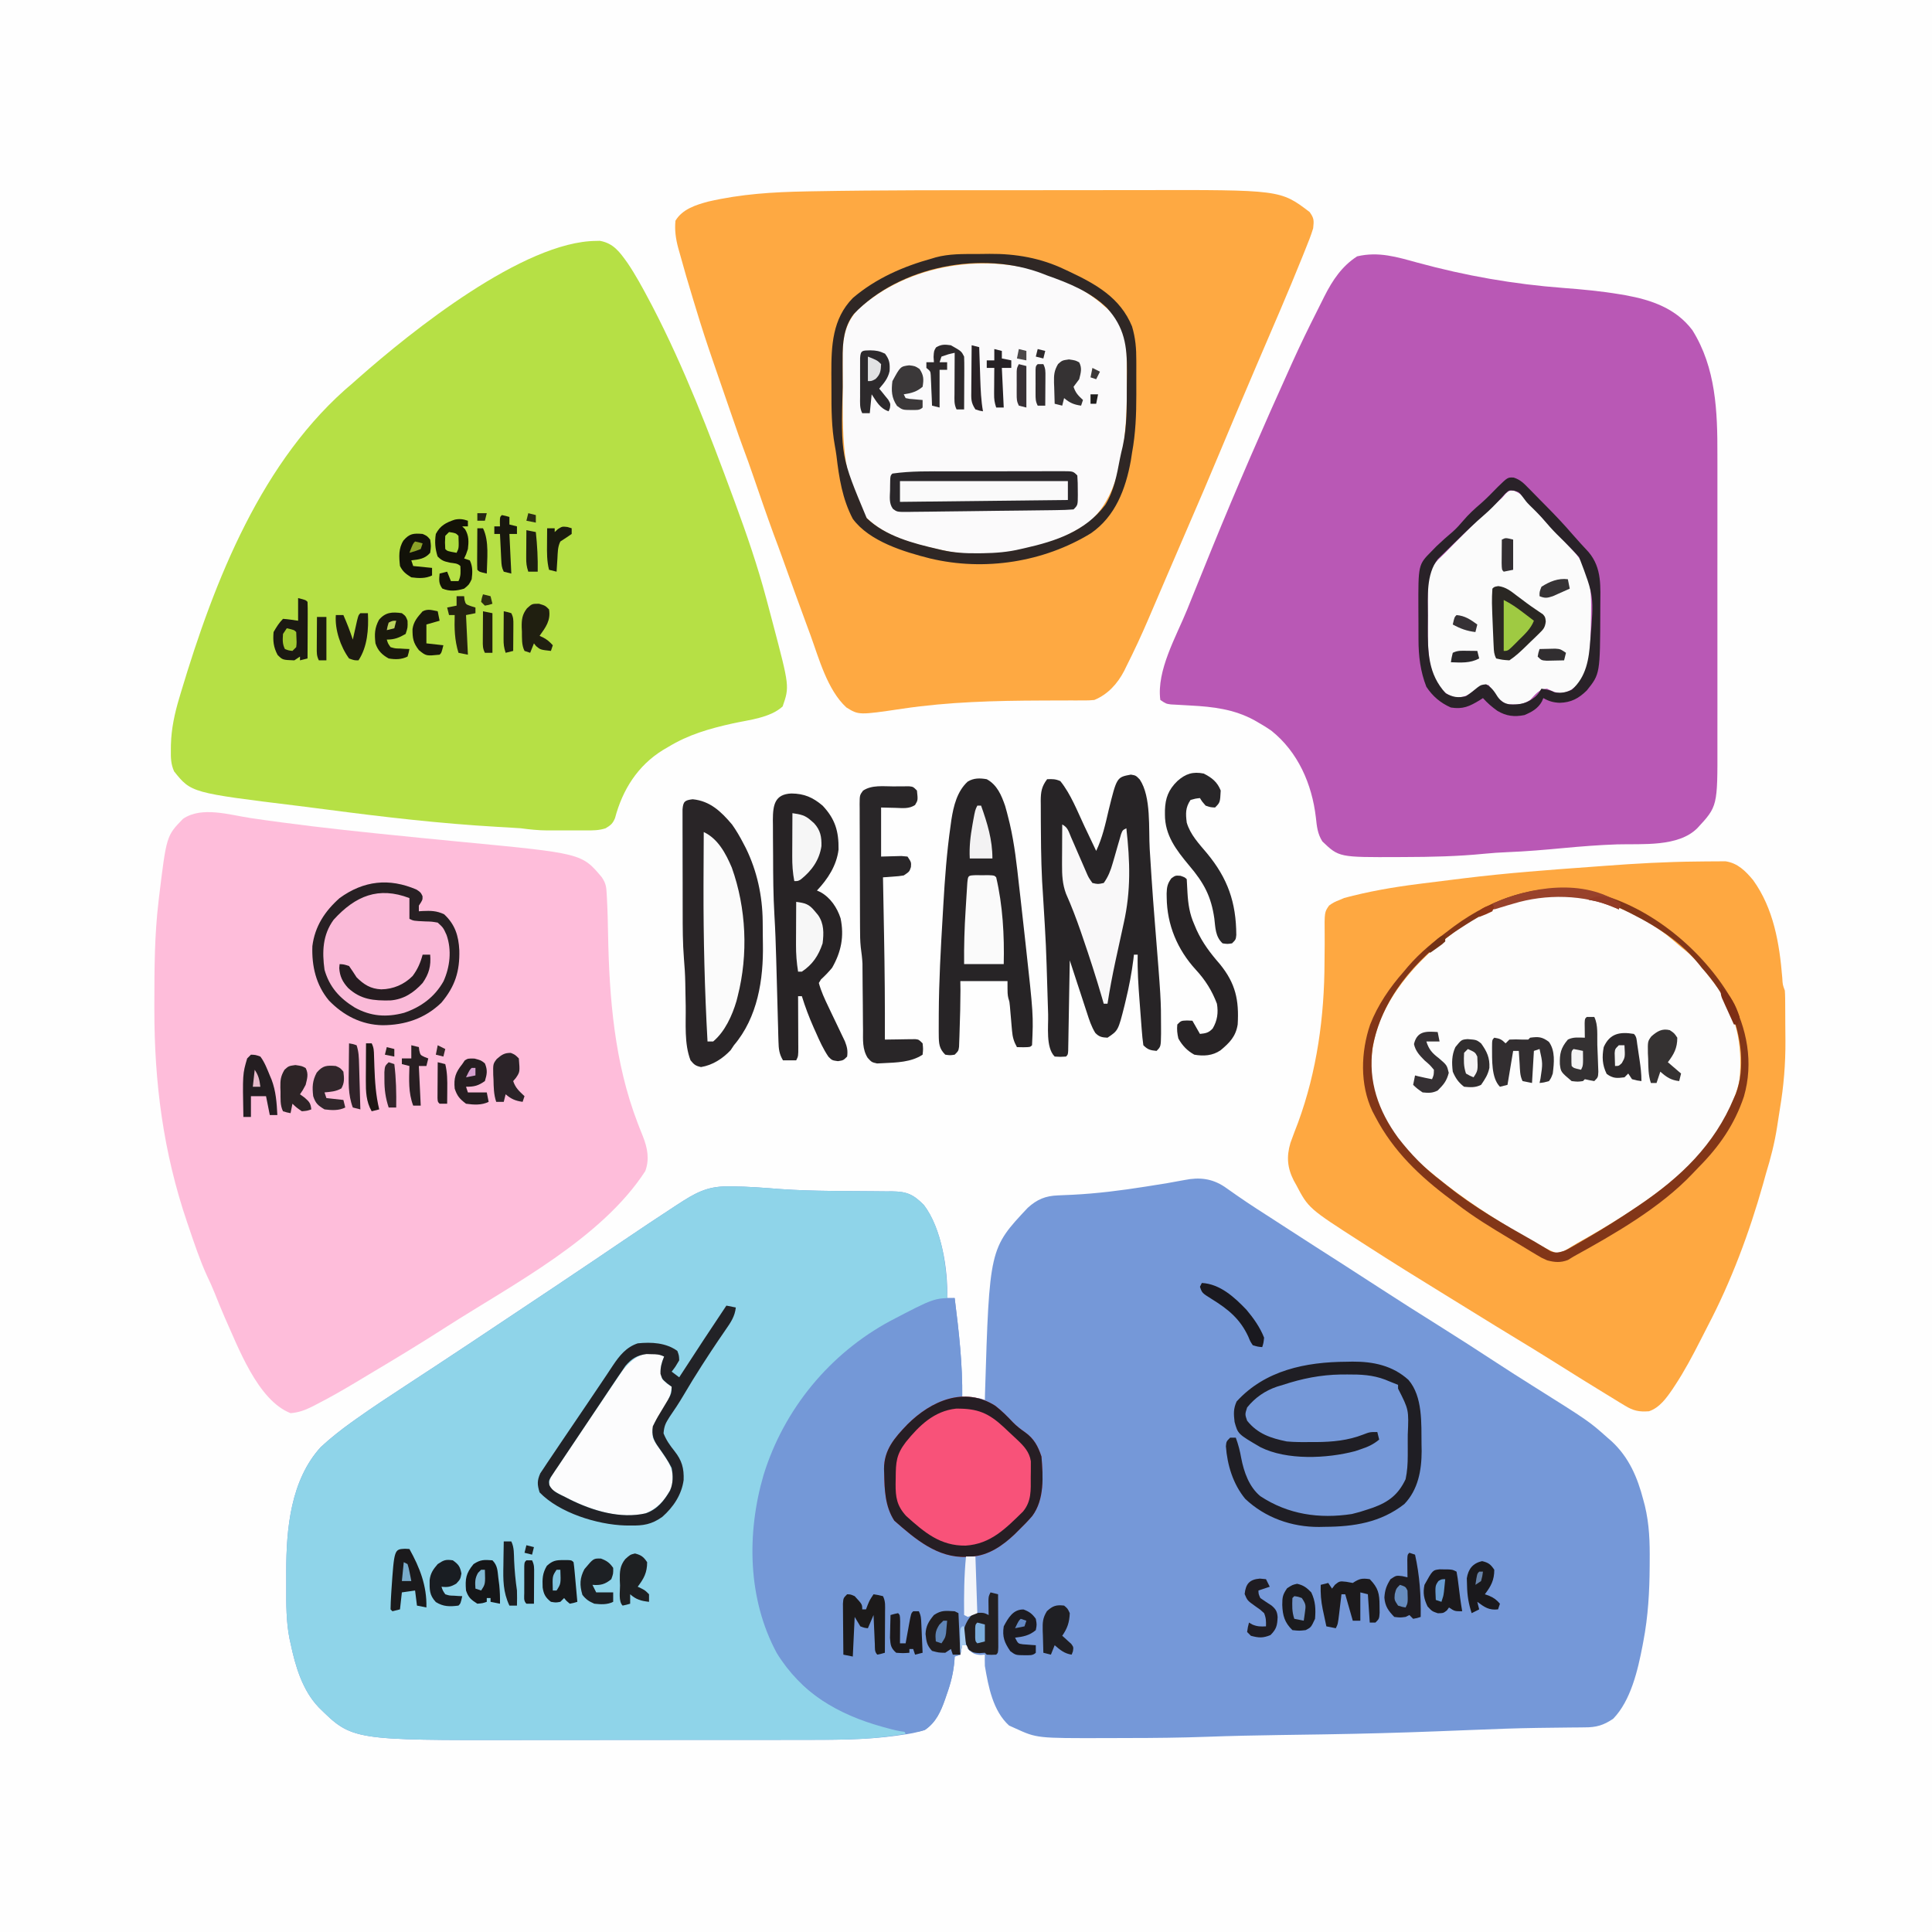 <svg version="1.1" xmlns="http://www.w3.org/2000/svg" width="1024" height="1024">
<path d="M0 0 C337.92 0 675.84 0 1024 0 C1024 337.92 1024 675.84 1024 1024 C686.08 1024 348.16 1024 0 1024 C0 686.08 0 348.16 0 0 Z " fill="#FEFEFE" transform="translate(0,0)"/>
<path d="M0 0 C2.289 1.555 4.545 3.149 6.793 4.762 C13.569 9.491 20.563 13.903 27.503 18.386 C29.735 19.829 31.966 21.275 34.195 22.723 C43.622 28.84 53.087 34.897 62.556 40.948 C69.182 45.185 75.788 49.453 82.375 53.75 C92.616 60.427 102.951 66.949 113.306 73.447 C123.755 80.006 134.127 86.671 144.448 93.431 C150.47 97.369 156.527 101.243 162.625 105.062 C193.183 124.261 193.183 124.261 203 133 C203.699 133.606 204.397 134.212 205.117 134.836 C214.385 143.404 218.88 153.985 222 166 C222.269 167.01 222.537 168.02 222.814 169.061 C225.194 178.929 225.473 188.333 225.375 198.438 C225.371 199.271 225.367 200.104 225.363 200.963 C225.287 214.481 224.553 227.696 222 241 C221.783 242.163 221.783 242.163 221.562 243.349 C219.084 256.208 215.363 272.391 206 282 C200.851 285.459 197.013 286.583 190.773 286.539 C189.573 286.556 189.573 286.556 188.349 286.573 C186.608 286.595 184.867 286.609 183.126 286.615 C178.32 286.633 173.516 286.716 168.711 286.789 C167.69 286.803 166.67 286.816 165.618 286.83 C154.543 286.99 143.481 287.418 132.414 287.863 C126.733 288.091 121.052 288.309 115.371 288.527 C114.285 288.569 113.199 288.611 112.08 288.654 C92.434 289.41 72.791 289.935 53.133 290.246 C52.464 290.257 51.796 290.267 51.107 290.278 C43.705 290.395 36.303 290.506 28.901 290.608 C16.273 290.788 3.659 291.056 -8.961 291.52 C-23.106 292.029 -37.238 292.186 -51.391 292.185 C-55.357 292.188 -59.322 292.206 -63.287 292.225 C-99.427 292.304 -99.427 292.304 -111 287 C-112.578 286.288 -112.578 286.288 -114.188 285.562 C-122.753 277.759 -125.117 265.011 -127 254 C-127.058 252.001 -127.081 249.998 -127 248 C-127.743 248.062 -128.485 248.124 -129.25 248.188 C-132.475 247.968 -133.697 247.217 -136 245 C-136 244.34 -136 243.68 -136 243 C-136.99 243 -137.98 243 -139 243 C-139.33 244.65 -139.66 246.3 -140 248 C-140.99 248.33 -141.98 248.66 -143 249 C-143.052 249.906 -143.052 249.906 -143.104 250.829 C-143.6 257.359 -145.031 263.044 -147.25 269.188 C-147.681 270.463 -147.681 270.463 -148.121 271.764 C-150.413 278.244 -152.887 283.886 -158.703 287.836 C-163.017 289.359 -167.224 290.035 -171.75 290.625 C-172.574 290.746 -173.397 290.867 -174.246 290.992 C-190.122 293.175 -206.191 293.15 -222.184 293.145 C-224.243 293.148 -226.302 293.152 -228.36 293.155 C-233.9 293.164 -239.44 293.167 -244.98 293.167 C-248.457 293.168 -251.933 293.17 -255.41 293.173 C-267.584 293.182 -279.759 293.186 -291.933 293.185 C-303.209 293.185 -314.484 293.195 -325.759 293.211 C-335.5 293.224 -345.241 293.229 -354.982 293.229 C-360.773 293.229 -366.564 293.231 -372.354 293.242 C-462.347 293.397 -462.347 293.397 -480 276 C-488.733 266.92 -492.475 254.05 -495 242 C-495.273 240.779 -495.273 240.779 -495.551 239.533 C-497.354 230.373 -497.303 221.271 -497.261 211.974 C-497.25 209.203 -497.261 206.433 -497.273 203.662 C-497.292 181.179 -494.887 155.459 -479 138 C-473.893 133.267 -468.512 129.003 -462.852 124.957 C-462.082 124.404 -461.312 123.851 -460.519 123.282 C-451.9 117.143 -443.069 111.331 -434.213 105.542 C-430.309 102.991 -426.412 100.43 -422.514 97.871 C-420.591 96.608 -418.669 95.347 -416.746 94.085 C-410.041 89.688 -403.353 85.268 -396.688 80.812 C-395.8 80.219 -394.913 79.626 -393.999 79.015 C-392.101 77.746 -390.203 76.477 -388.305 75.207 C-384.342 72.56 -380.374 69.921 -376.406 67.281 C-362.459 58 -348.517 48.711 -334.633 39.336 C-333.685 38.696 -332.738 38.057 -331.762 37.397 C-327.195 34.313 -322.63 31.225 -318.067 28.134 C-309.477 22.321 -300.857 16.559 -292.168 10.895 C-291.351 10.361 -290.534 9.827 -289.692 9.277 C-280.755 3.477 -274.492 -0.197 -263.625 -0.188 C-262.742 -0.187 -261.859 -0.187 -260.949 -0.187 C-252.433 -0.118 -243.99 0.555 -235.504 1.222 C-226.425 1.867 -217.376 2.113 -208.273 2.215 C-207.064 2.23 -205.854 2.245 -204.607 2.26 C-198.474 2.331 -192.341 2.378 -186.208 2.394 C-183.92 2.416 -181.632 2.438 -179.344 2.461 C-177.761 2.453 -177.761 2.453 -176.147 2.445 C-168.279 2.552 -164.97 4.03 -159.375 9.625 C-149.993 21.735 -146.425 44.048 -147 59 C-145.68 59 -144.36 59 -143 59 C-140.781 76.725 -138.755 94.106 -139 112 C-138.385 111.988 -137.77 111.977 -137.137 111.965 C-136.328 111.956 -135.52 111.947 -134.688 111.938 C-133.487 111.92 -133.487 111.92 -132.262 111.902 C-130 112 -130 112 -127 113 C-126.974 111.844 -126.948 110.687 -126.922 109.496 C-124.565 32.718 -124.565 32.718 -104.238 11.129 C-99.285 6.648 -94.835 4.809 -88.102 4.578 C-86.918 4.525 -85.735 4.472 -84.515 4.418 C-83.231 4.362 -81.948 4.307 -80.625 4.25 C-67.575 3.597 -54.776 1.986 -41.875 -0.062 C-41.018 -0.198 -40.161 -0.334 -39.278 -0.474 C-30.202 -1.901 -30.202 -1.901 -21.168 -3.569 C-13.28 -5.138 -6.702 -4.415 0 0 Z " fill="#7598D8" transform="translate(649,629)"/>
<path d="M0 0 C25.54 6.962 50.944 11.428 77.315 13.41 C87.401 14.175 97.387 15.105 107.371 16.789 C108.289 16.943 109.206 17.097 110.151 17.256 C123.957 19.75 136.916 24.176 145.684 35.789 C158.218 55.828 159 78.973 158.942 101.96 C158.945 103.802 158.949 105.644 158.953 107.486 C158.962 112.43 158.959 117.374 158.952 122.318 C158.947 127.523 158.952 132.728 158.955 137.933 C158.959 146.664 158.954 155.396 158.944 164.127 C158.933 174.19 158.937 184.252 158.948 194.314 C158.957 202.995 158.958 211.676 158.953 220.357 C158.95 225.523 158.95 230.69 158.956 235.857 C158.962 240.713 158.958 245.569 158.946 250.425 C158.944 252.196 158.944 253.967 158.949 255.738 C159.023 288.17 159.023 288.17 148.309 299.727 C138.213 309.847 119.072 307.947 105.88 308.325 C96.295 308.638 86.79 309.398 77.246 310.289 C67.425 311.205 57.63 312.059 47.77 312.443 C43.652 312.612 39.57 312.875 35.469 313.289 C21.254 314.697 7.147 315.008 -7.129 315.039 C-8.567 315.047 -8.567 315.047 -10.034 315.054 C-41.62 315.189 -41.62 315.189 -50.438 306.762 C-53.037 302.648 -53.353 298.814 -53.879 294.039 C-55.94 276.379 -63.322 259.334 -77.535 248.023 C-79.742 246.485 -81.975 245.114 -84.316 243.789 C-85.488 243.112 -85.488 243.112 -86.684 242.422 C-97.349 236.663 -108.428 235.35 -120.379 234.727 C-122.766 234.598 -125.153 234.462 -127.539 234.316 C-128.578 234.262 -129.617 234.208 -130.688 234.152 C-133.316 233.789 -133.316 233.789 -136.316 231.789 C-138.418 216.179 -127.811 198.006 -122.129 183.977 C-121.385 182.13 -120.641 180.283 -119.897 178.436 C-116.72 170.547 -113.522 162.666 -110.316 154.789 C-109.702 153.279 -109.702 153.279 -109.076 151.738 C-95.795 119.102 -81.72 86.826 -67.191 54.727 C-66.897 54.075 -66.603 53.423 -66.3 52.751 C-62.172 43.616 -57.801 34.625 -53.273 25.684 C-51.938 23.039 -50.619 20.385 -49.301 17.732 C-45.043 9.334 -40.076 1.843 -32.004 -3.336 C-20.675 -6.024 -10.933 -3.003 0 0 Z " fill="#B958B5" transform="translate(751.316,139.211)"/>
<path d="M0 0 C0.928 -0.025 0.928 -0.025 1.875 -0.051 C9.245 1.209 12.54 6.029 16.641 11.746 C20.873 18.012 24.471 24.632 28 31.312 C28.611 32.464 29.222 33.615 29.852 34.801 C46.656 67.185 59.84 101.445 72.438 135.625 C72.821 136.662 73.204 137.699 73.599 138.767 C79.762 155.482 85.543 172.275 90.125 189.5 C90.372 190.418 90.618 191.336 90.872 192.282 C91.588 194.957 92.295 197.634 93 200.312 C93.298 201.437 93.298 201.437 93.602 202.583 C102.464 236.179 102.464 236.179 98.812 246.75 C92.148 252.822 80.961 253.847 72.356 255.746 C59.916 258.514 48.89 261.65 38 268.312 C36.677 269.084 36.677 269.084 35.328 269.871 C21.96 278.148 13.963 290.886 9.984 305.887 C8.809 308.783 7.663 309.736 5 311.312 C1.453 312.495 -1.759 312.456 -5.449 312.445 C-6.546 312.447 -6.546 312.447 -7.666 312.448 C-9.215 312.449 -10.764 312.447 -12.313 312.443 C-14.661 312.438 -17.009 312.443 -19.357 312.449 C-20.867 312.449 -22.377 312.447 -23.887 312.445 C-24.926 312.448 -24.926 312.448 -25.987 312.451 C-30.754 312.429 -35.286 311.938 -40 311.312 C-42.217 311.147 -44.436 311.003 -46.656 310.883 C-47.908 310.812 -49.16 310.74 -50.449 310.667 C-51.107 310.63 -51.765 310.593 -52.443 310.555 C-82.838 308.818 -112.923 305.314 -143.096 301.345 C-147.948 300.707 -152.801 300.085 -157.658 299.489 C-214.634 292.507 -214.634 292.507 -223.715 281.172 C-225.482 277.241 -225.493 273.829 -225.438 269.562 C-225.428 268.715 -225.418 267.868 -225.408 266.996 C-225.171 258.396 -223.451 250.534 -221 242.312 C-220.667 241.194 -220.335 240.075 -219.992 238.922 C-202.385 180.248 -177.274 115.76 -129 75.312 C-128.018 74.442 -127.035 73.572 -126.023 72.676 C-97.852 47.789 -38.398 0.24 0 0 Z " fill="#B6E045" transform="translate(316,127.688)"/>
<path d="M0 0 C8.197 -0 16.394 -0.012 24.59 -0.026 C32.637 -0.039 40.683 -0.044 48.73 -0.044 C53.477 -0.043 58.223 -0.046 62.97 -0.057 C137.173 -0.214 137.173 -0.214 152.665 11.56 C155.081 14.942 154.976 16.047 154.54 20.185 C153.419 23.945 151.949 27.55 150.478 31.185 C150.013 32.353 149.547 33.521 149.068 34.724 C141.327 54.004 133.012 73.057 124.83 92.153 C118.019 108.06 111.276 123.996 104.613 139.965 C99.36 152.555 94.011 165.099 88.568 177.607 C84.58 186.77 80.637 195.951 76.709 205.14 C74.248 210.895 71.778 216.646 69.308 222.397 C68.625 223.988 67.944 225.58 67.263 227.171 C63.608 235.698 59.721 244.09 55.54 252.373 C55.161 253.152 54.782 253.931 54.391 254.734 C50.88 261.509 45.732 267.244 38.54 270.185 C35.685 270.43 35.685 270.43 32.327 270.425 C30.427 270.431 30.427 270.431 28.488 270.437 C27.81 270.434 27.131 270.432 26.433 270.43 C24.276 270.423 22.12 270.43 19.963 270.441 C16.881 270.456 13.798 270.468 10.716 270.478 C-14.098 270.569 -38.464 271.148 -63.056 274.799 C-86.287 278.237 -86.287 278.237 -92.897 274.123 C-102.948 264.814 -107.352 248.302 -111.897 235.81 C-112.55 234.04 -113.204 232.269 -113.859 230.5 C-115.741 225.4 -117.604 220.294 -119.46 215.185 C-119.717 214.477 -119.975 213.769 -120.24 213.039 C-122.42 207.042 -124.586 201.041 -126.725 195.029 C-128.257 190.729 -129.85 186.456 -131.46 182.185 C-135.189 171.978 -138.715 161.7 -142.249 151.424 C-144.016 146.298 -145.809 141.191 -147.735 136.123 C-149.191 132.23 -150.537 128.299 -151.897 124.373 C-152.398 122.927 -152.398 122.927 -152.91 121.453 C-154.095 118.031 -155.278 114.608 -156.46 111.185 C-156.698 110.496 -156.936 109.807 -157.181 109.097 C-158.762 104.522 -160.34 99.946 -161.915 95.369 C-162.438 93.85 -162.961 92.331 -163.485 90.813 C-166.647 81.651 -169.669 72.469 -172.46 63.185 C-172.968 61.526 -173.477 59.867 -173.987 58.209 C-176.543 49.815 -179.024 41.4 -181.335 32.935 C-181.55 32.174 -181.765 31.412 -181.987 30.628 C-183.311 25.67 -183.922 21.321 -183.46 16.185 C-179.791 10.023 -172.659 7.8 -166.092 6.025 C-148.707 2.006 -131.795 0.956 -113.999 0.634 C-112.89 0.614 -111.78 0.593 -110.638 0.571 C-73.763 -0.098 -36.879 -0.002 0 0 Z " fill="#FEA942" transform="translate(541.46,100.815)"/>
<path d="M0 0 C0.883 0 1.766 0 2.676 0 C11.192 0.069 19.635 0.742 28.121 1.41 C37.2 2.054 46.249 2.301 55.352 2.402 C56.561 2.417 57.771 2.432 59.018 2.447 C65.151 2.519 71.284 2.566 77.417 2.582 C79.705 2.603 81.993 2.626 84.281 2.648 C85.864 2.641 85.864 2.641 87.478 2.633 C95.346 2.739 98.655 4.218 104.25 9.812 C114.073 22.492 116.856 44.646 116.625 60.188 C115.569 60.493 114.514 60.799 113.426 61.113 C90.606 68.04 71.795 79.834 54.625 96.188 C53.654 97.079 53.654 97.079 52.664 97.988 C28.879 120.489 15.776 155.433 14.406 187.672 C13.641 215.676 20.879 243.368 40.25 264.312 C53.68 277.015 71.037 283.101 88.814 286.947 C90.431 287.305 92.031 287.739 93.625 288.188 C93.955 288.848 94.285 289.507 94.625 290.188 C87.243 291.41 79.913 292.343 72.441 292.745 C71.281 292.808 71.281 292.808 70.098 292.872 C60.549 293.344 51 293.336 41.441 293.333 C39.382 293.336 37.323 293.339 35.265 293.343 C29.725 293.352 24.185 293.354 18.645 293.355 C15.168 293.355 11.692 293.358 8.215 293.36 C-3.959 293.369 -16.134 293.374 -28.308 293.373 C-39.584 293.372 -50.859 293.383 -62.134 293.399 C-71.875 293.412 -81.616 293.417 -91.357 293.416 C-97.148 293.416 -102.939 293.419 -108.729 293.43 C-198.722 293.584 -198.722 293.584 -216.375 276.188 C-225.108 267.107 -228.85 254.238 -231.375 242.188 C-231.648 240.966 -231.648 240.966 -231.926 239.72 C-233.729 230.56 -233.678 221.458 -233.636 212.162 C-233.625 209.391 -233.636 206.621 -233.648 203.85 C-233.667 181.367 -231.262 155.646 -215.375 138.188 C-210.268 133.454 -204.887 129.19 -199.227 125.145 C-198.457 124.592 -197.687 124.039 -196.894 123.469 C-188.275 117.331 -179.444 111.518 -170.588 105.73 C-166.684 103.179 -162.787 100.618 -158.889 98.058 C-156.966 96.796 -155.044 95.534 -153.121 94.273 C-146.416 89.876 -139.728 85.456 -133.062 81 C-132.175 80.407 -131.288 79.814 -130.374 79.203 C-128.476 77.933 -126.578 76.664 -124.68 75.395 C-120.717 72.748 -116.749 70.108 -112.781 67.469 C-98.834 58.188 -84.892 48.899 -71.008 39.523 C-70.06 38.884 -69.113 38.244 -68.137 37.585 C-63.57 34.5 -59.005 31.413 -54.442 28.322 C-45.852 22.508 -37.232 16.746 -28.543 11.082 C-27.726 10.548 -26.909 10.014 -26.067 9.465 C-17.13 3.664 -10.867 -0.01 0 0 Z " fill="#8FD4E9" transform="translate(385.375,628.812)"/>
<path d="M0 0 C22.052 3.253 44.148 5.822 66.317 8.096 C67.394 8.207 67.394 8.207 68.492 8.32 C82.816 9.794 97.143 11.228 111.477 12.596 C175.483 18.717 175.483 18.717 186.13 31.408 C188.497 34.96 188.5 36.837 188.731 41.065 C188.769 41.726 188.806 42.388 188.845 43.07 C189.172 49.242 189.304 55.418 189.42 61.597 C190.058 95.427 192.791 129.489 205.001 161.358 C205.322 162.199 205.643 163.04 205.974 163.907 C206.599 165.52 207.238 167.128 207.895 168.728 C210.311 174.891 211.471 180.753 209.134 187.123 C185.956 222.864 139.196 246.973 104.13 269.408 C103.412 269.869 102.694 270.329 101.955 270.804 C89.127 279.023 76.105 286.903 63.012 294.691 C60.444 296.221 57.882 297.76 55.321 299.303 C48.471 303.412 41.559 307.341 34.442 310.971 C33.794 311.306 33.147 311.641 32.479 311.986 C28.711 313.861 25.34 315.098 21.13 315.408 C3.701 308.631 -6.615 280.416 -13.87 264.408 C-15.698 260.181 -17.43 255.918 -19.132 251.639 C-20.359 248.572 -21.724 245.602 -23.144 242.619 C-26.968 234.26 -29.846 225.539 -32.808 216.846 C-33.118 215.936 -33.429 215.025 -33.749 214.087 C-46.333 177.026 -51.089 140.313 -51.058 101.283 C-51.057 100.031 -51.057 98.779 -51.057 97.489 C-51.039 79.73 -50.962 62.066 -48.87 44.408 C-48.768 43.527 -48.667 42.646 -48.562 41.737 C-44.632 9.413 -44.632 9.413 -35.87 0.408 C-25.962 -6.401 -11.172 -1.658 0 0 Z " fill="#FEBDDA" transform="translate(132.87,433.592)"/>
<path d="M0 0 C1.583 -0.015 3.165 -0.035 4.748 -0.062 C6.943 -0.097 9.136 -0.103 11.332 -0.101 C13.204 -0.111 13.204 -0.111 15.115 -0.121 C21.531 0.799 25.745 5.063 29.739 9.876 C40.62 25.001 43.687 43.442 45.172 61.622 C45.383 65.298 45.383 65.298 46.531 68.369 C46.632 69.715 46.68 71.065 46.693 72.415 C46.702 73.228 46.712 74.041 46.722 74.878 C46.728 76.2 46.728 76.2 46.735 77.548 C46.74 78.471 46.746 79.393 46.752 80.344 C46.761 82.309 46.768 84.275 46.772 86.24 C46.781 89.17 46.812 92.099 46.844 95.029 C46.912 107.247 45.954 118.964 43.924 131.011 C43.39 134.218 42.908 137.433 42.427 140.648 C41.121 149.114 39.052 157.177 36.531 165.369 C36.013 167.236 35.495 169.103 34.977 170.971 C27.71 196.727 18.094 222.503 5.649 246.224 C4.392 248.637 3.165 251.065 1.938 253.494 C-2.299 261.816 -6.624 270.011 -11.781 277.806 C-12.165 278.39 -12.549 278.974 -12.945 279.576 C-16.193 284.329 -19.873 289.503 -25.469 291.369 C-30.727 291.761 -33.73 291.133 -38.215 288.396 C-39.287 287.751 -40.359 287.107 -41.464 286.442 C-42.611 285.731 -43.759 285.019 -44.906 284.306 C-46.109 283.575 -47.312 282.844 -48.516 282.115 C-52.181 279.889 -55.826 277.632 -59.469 275.369 C-61.069 274.376 -61.069 274.376 -62.701 273.364 C-67.687 270.267 -72.661 267.151 -77.629 264.025 C-83.438 260.375 -89.29 256.801 -95.156 253.244 C-103.245 248.337 -111.308 243.391 -119.346 238.401 C-124.153 235.418 -128.966 232.446 -133.789 229.49 C-147.77 220.917 -161.688 212.261 -175.469 203.369 C-176.289 202.843 -177.109 202.317 -177.953 201.775 C-205.936 183.787 -205.936 183.787 -212.469 171.369 C-212.877 170.64 -213.286 169.912 -213.707 169.162 C-217.164 162.378 -217.681 156.465 -215.515 149.15 C-214.227 145.53 -212.858 141.95 -211.469 138.369 C-201.436 111.049 -197.498 82.108 -197.445 53.094 C-197.435 50.004 -197.398 46.915 -197.36 43.826 C-197.349 42.28 -197.351 40.735 -197.366 39.19 C-197.486 26.806 -197.486 26.806 -195.013 23.311 C-193.196 21.96 -191.593 21.131 -189.469 20.369 C-188.683 20.026 -187.898 19.683 -187.09 19.33 C-174.16 15.86 -161.226 13.615 -147.969 11.931 C-147.141 11.825 -146.314 11.719 -145.461 11.61 C-140.278 10.947 -135.092 10.301 -129.905 9.667 C-127.657 9.392 -125.409 9.113 -123.161 8.833 C-100.744 6.074 -78.224 4.417 -55.702 2.79 C-53.396 2.622 -51.09 2.45 -48.784 2.276 C-32.534 1.059 -16.299 0.141 0 0 Z " fill="#FEA841" transform="translate(899.469,456.631)"/>
<path d="M0 0 C2.694 2.185 5.322 4.429 7.938 6.707 C8.887 7.457 8.887 7.457 9.855 8.223 C15.399 12.637 19.624 18.122 23.938 23.707 C24.887 24.916 24.887 24.916 25.855 26.148 C37.129 41.254 40.691 58.242 38.938 76.707 C38.021 81.994 36.117 86.82 33.938 91.707 C33.669 92.319 33.401 92.93 33.125 93.56 C26.459 108.393 15.447 120.474 2.938 130.707 C2.012 131.469 1.086 132.231 0.133 133.016 C-14.544 144.686 -30.699 154.42 -47.045 163.551 C-48.377 164.314 -49.69 165.109 -50.982 165.937 C-53.538 167.548 -55.434 168.703 -58.5 168.723 C-62.199 167.257 -65.607 165.423 -69.062 163.457 C-69.841 163.018 -70.62 162.579 -71.423 162.127 C-90.338 151.363 -108.426 139.774 -125.062 125.707 C-125.769 125.136 -126.475 124.565 -127.203 123.977 C-140.47 112.981 -153.25 95.965 -155.875 78.582 C-155.937 77.303 -155.999 76.025 -156.062 74.707 C-156.113 73.914 -156.163 73.121 -156.215 72.305 C-157.023 50.299 -146.812 32.379 -132.344 16.609 C-116.955 0.318 -96.546 -14.919 -74.062 -19.293 C-73.181 -19.476 -72.299 -19.659 -71.391 -19.848 C-45.201 -23.352 -21.016 -15.736 0 0 Z " fill="#FDFDFD" transform="translate(883.062,495.293)"/>
<path d="M0 0 C2.219 17.725 4.245 35.106 4 53 C5.258 52.876 6.516 52.753 7.812 52.625 C15.17 52.66 21.073 56.347 26.418 61.191 C27.921 62.72 29.405 64.268 30.867 65.836 C32.901 67.9 34.933 69.483 37.312 71.125 C42.064 74.523 44.152 78.457 46 84 C46.88 94.514 47.653 106.748 41.113 115.535 C38.848 118.156 36.485 120.586 34 123 C33.261 123.736 32.523 124.472 31.762 125.23 C24.097 132.487 16.598 136.487 6 137 C6.012 137.73 6.023 138.459 6.035 139.211 C6.118 148.84 5.604 158.393 5 168 C5.771 167.916 6.542 167.832 7.336 167.746 C8.339 167.644 9.342 167.542 10.375 167.438 C11.373 167.333 12.37 167.229 13.398 167.121 C16 167 16 167 18 168 C17.988 167.301 17.977 166.603 17.965 165.883 C17.956 164.973 17.947 164.063 17.938 163.125 C17.926 162.22 17.914 161.315 17.902 160.383 C18 158 18 158 19 156 C20.32 156.33 21.64 156.66 23 157 C23.025 161.397 23.043 165.793 23.055 170.19 C23.06 171.686 23.067 173.183 23.075 174.68 C23.088 176.827 23.093 178.974 23.098 181.121 C23.103 182.415 23.108 183.708 23.114 185.041 C23 188 23 188 22 189 C19.5 189.125 19.5 189.125 17 189 C16.67 188.67 16.34 188.34 16 188 C14.577 188.031 14.577 188.031 13.125 188.062 C10 188 10 188 7 186 C7 185.34 7 184.68 7 184 C6.01 184 5.02 184 4 184 C3.67 185.65 3.34 187.3 3 189 C2.01 189.33 1.02 189.66 0 190 C-0.052 190.906 -0.052 190.906 -0.104 191.829 C-0.6 198.359 -2.031 204.044 -4.25 210.188 C-4.537 211.038 -4.825 211.888 -5.121 212.764 C-7.402 219.213 -10.016 224.944 -15.812 228.938 C-22.742 231.247 -29.171 229.769 -36 227.875 C-36.823 227.651 -37.646 227.426 -38.494 227.195 C-62.04 220.601 -81.14 209.47 -94.27 188.195 C-109.806 159.507 -110.264 124.537 -101.312 93.812 C-90.553 58.952 -66.264 29.435 -34.164 12.141 C-10.944 0 -10.944 0 0 0 Z " fill="#7498D7" transform="translate(506,688)"/>
<path d="M0 0 C0.55 0.49 1.101 0.98 1.668 1.484 C2.602 2.281 2.602 2.281 3.555 3.094 C9.42 8.455 12.403 14.673 13.668 22.484 C13.773 25.216 13.832 27.921 13.836 30.652 C13.839 31.446 13.843 32.24 13.846 33.057 C13.851 34.741 13.853 36.425 13.853 38.108 C13.855 40.619 13.873 43.128 13.893 45.639 C13.922 53.879 13.678 62.011 12.781 70.207 C12.704 70.92 12.626 71.633 12.546 72.367 C10.64 88.058 6.043 106.331 -6.695 116.648 C-26.804 130.65 -55.536 135.822 -79.627 131.956 C-95.232 128.829 -113.98 124.897 -125.27 112.672 C-137.438 93.866 -136.695 66.557 -136.648 44.947 C-136.645 41.893 -136.668 38.841 -136.693 35.787 C-136.696 33.81 -136.696 31.833 -136.695 29.855 C-136.705 28.96 -136.714 28.066 -136.723 27.143 C-136.657 18.03 -134.92 10.109 -128.457 3.418 C-94.554 -27.431 -35.676 -29.297 0 0 Z " fill="#FBFAFB" transform="translate(583.332,160.516)"/>
<path d="M0 0 C3.684 1.274 5.627 3.628 8.098 6.504 C9.152 7.691 10.209 8.877 11.266 10.062 C11.823 10.693 12.38 11.323 12.955 11.972 C15.407 14.704 17.936 17.359 20.467 20.018 C23.009 22.697 25.52 25.404 28.026 28.117 C29.086 29.257 30.153 30.39 31.231 31.512 C42.277 43.033 41.158 56.139 40.906 71.254 C40.295 93.997 40.295 93.997 33.723 102.941 C30.548 105.779 28.803 106.812 24.598 107.316 C21.794 106.951 20.204 106.182 17.723 104.941 C13.496 105.078 11.489 108.033 8.723 110.941 C4.472 113.775 0.712 113.581 -4.277 112.941 C-8.564 110.518 -10.728 107.096 -13.277 102.941 C-16.877 103.269 -18.854 104.283 -21.59 106.504 C-24.831 108.909 -27.246 109.782 -31.293 109.477 C-35.268 108.405 -37.773 106.138 -40.277 102.941 C-45.876 92.915 -45.464 81.852 -45.463 70.677 C-45.465 68.643 -45.483 66.61 -45.502 64.576 C-45.534 43.019 -45.534 43.019 -40.336 36.883 C-39.003 35.548 -37.648 34.236 -36.277 32.941 C-34.538 31.16 -32.799 29.378 -31.062 27.594 C-29.642 26.166 -28.216 24.744 -26.789 23.323 C-25.342 21.881 -23.9 20.434 -22.459 18.986 C-17.734 14.259 -12.958 9.65 -7.852 5.332 C-6.093 3.838 -6.093 3.838 -4.09 1.441 C-2.277 -0.059 -2.277 -0.059 0 0 Z " fill="#FBFBFB" transform="translate(802.277,260.059)"/>
<path d="M0 0 C2.625 0.438 2.625 0.438 4.716 2.586 C10.884 11.8 9.339 28.61 10 39.5 C10.25 43.499 10.505 47.498 10.762 51.496 C10.862 53.056 10.862 53.056 10.964 54.648 C11.477 62.512 12.075 70.367 12.707 78.223 C15.989 119.142 15.989 119.142 16 134.125 C16.002 135.193 16.003 136.26 16.005 137.36 C15.9 144.163 15.9 144.163 13.625 146.438 C10.328 146.108 9.002 145.815 6.625 143.438 C6.238 140.698 5.966 138.036 5.773 135.281 C5.71 134.464 5.646 133.647 5.58 132.806 C5.447 131.071 5.317 129.336 5.192 127.601 C5.003 124.975 4.8 122.351 4.594 119.727 C3.973 111.616 3.44 103.578 3.625 95.438 C2.965 95.438 2.305 95.438 1.625 95.438 C1.539 96.216 1.452 96.995 1.363 97.797 C0.426 105.264 -0.967 112.505 -2.75 119.812 C-2.947 120.644 -3.144 121.475 -3.346 122.331 C-6.698 135.653 -6.698 135.653 -12.375 139.438 C-15.282 139.292 -16.81 139.027 -18.849 136.899 C-20.955 133.502 -22.072 129.963 -23.293 126.172 C-23.686 124.982 -23.686 124.982 -24.087 123.768 C-24.919 121.243 -25.741 118.715 -26.562 116.188 C-27.126 114.471 -27.691 112.755 -28.256 111.039 C-29.637 106.841 -31.008 102.64 -32.375 98.438 C-32.39 99.374 -32.39 99.374 -32.406 100.329 C-32.514 106.801 -32.629 113.273 -32.747 119.745 C-32.791 122.163 -32.832 124.581 -32.872 127 C-32.93 130.467 -32.994 133.935 -33.059 137.402 C-33.084 139.035 -33.084 139.035 -33.109 140.701 C-33.129 141.702 -33.149 142.703 -33.17 143.734 C-33.185 144.62 -33.201 145.506 -33.217 146.419 C-33.375 148.438 -33.375 148.438 -34.375 149.438 C-37.313 149.625 -37.313 149.625 -40.375 149.438 C-45.167 144.645 -43.656 133.49 -43.84 127.059 C-43.917 124.602 -43.995 122.145 -44.073 119.688 C-44.112 118.412 -44.151 117.135 -44.191 115.821 C-44.947 90.39 -44.947 90.39 -46.5 65 C-47.366 53.423 -47.615 41.873 -47.673 30.267 C-47.682 28.315 -47.697 26.363 -47.716 24.411 C-47.74 21.688 -47.742 18.966 -47.738 16.242 C-47.747 15.426 -47.757 14.61 -47.766 13.769 C-47.729 9.141 -47.273 6.262 -44.375 2.438 C-41.484 2.322 -39.976 2.309 -37.375 3.438 C-31.753 10.423 -28.312 19.506 -24.5 27.562 C-23.901 28.818 -23.303 30.073 -22.703 31.328 C-21.256 34.362 -19.813 37.399 -18.375 40.438 C-15.107 33.544 -13.513 26.383 -11.801 18.975 C-7.474 1.377 -7.474 1.377 0 0 Z " fill="#272426" transform="translate(599.375,410.562)"/>
<path d="M0 0 C3.407 2.653 6.377 5.592 9.32 8.746 C11.354 10.81 13.387 12.394 15.766 14.035 C20.517 17.433 22.606 21.367 24.453 26.91 C25.333 37.424 26.106 49.658 19.566 58.445 C17.301 61.067 14.938 63.497 12.453 65.91 C11.714 66.646 10.976 67.382 10.215 68.141 C3.888 74.13 -3.604 79.374 -12.547 79.91 C-13.443 79.972 -14.339 80.034 -15.262 80.098 C-30.709 80.721 -42.399 70.679 -53.547 60.91 C-58.453 53.375 -58.755 44.521 -58.922 35.785 C-58.948 35.033 -58.974 34.281 -59.001 33.507 C-59.033 23.306 -53.378 16.919 -46.555 9.82 C-33.967 -2.673 -16.418 -10.396 0 0 Z " fill="#F85279" transform="translate(527.547,745.09)"/>
<path d="M0 0 C9.223 0.893 15.054 6.493 20.875 13.375 C23.16 16.581 25.067 19.88 26.875 23.375 C27.316 24.217 27.757 25.059 28.211 25.926 C34.115 38.002 36.976 51.183 37.113 64.59 C37.121 65.363 37.129 66.137 37.138 66.933 C37.152 68.566 37.162 70.199 37.17 71.832 C37.182 73.47 37.202 75.107 37.232 76.744 C37.573 95.576 34.441 115.579 21.875 130.375 C21.298 131.241 20.72 132.107 20.125 133 C15.873 137.488 10.574 140.933 4.438 141.938 C1.494 141.291 0.757 140.661 -1.125 138.375 C-4.542 129.628 -3.544 118.805 -3.688 109.562 C-3.732 107.053 -3.779 104.543 -3.83 102.034 C-3.861 100.484 -3.888 98.935 -3.911 97.385 C-3.991 93.034 -4.252 88.734 -4.63 84.398 C-5.289 76.189 -5.289 68 -5.293 59.77 C-5.296 58.111 -5.3 56.453 -5.303 54.795 C-5.309 51.35 -5.311 47.906 -5.31 44.461 C-5.31 40.041 -5.324 35.622 -5.341 31.202 C-5.352 27.792 -5.354 24.382 -5.354 20.972 C-5.355 19.341 -5.359 17.71 -5.367 16.079 C-5.377 13.813 -5.374 11.547 -5.368 9.281 C-5.369 7.992 -5.371 6.703 -5.372 5.375 C-5.025 1.159 -4.172 0.501 0 0 Z " fill="#292527" transform="translate(367.125,423.625)"/>
<path d="M0 0 C5.488 2.993 7.757 8.418 9.74 14.132 C10.405 16.401 10.996 18.675 11.555 20.973 C11.766 21.831 11.976 22.69 12.194 23.575 C14.723 34.406 15.908 45.398 17.125 56.438 C17.379 58.654 17.634 60.871 17.889 63.087 C18.612 69.389 19.309 75.694 20 82 C20.18 83.628 20.36 85.257 20.541 86.885 C24.744 125.018 24.744 125.018 24 141 C23 142 23 142 19.438 142.062 C18.303 142.042 17.169 142.021 16 142 C14.35 139.067 13.685 136.72 13.402 133.375 C13.283 132.068 13.283 132.068 13.162 130.734 C13.088 129.832 13.014 128.93 12.938 128 C12.783 126.208 12.625 124.416 12.465 122.625 C12.399 121.834 12.333 121.042 12.265 120.227 C12.065 118.041 12.065 118.041 11.471 116.148 C11 114 11 114 11 107 C2.75 107 -5.5 107 -14 107 C-13.979 108.65 -13.959 110.3 -13.938 112 C-13.945 118.901 -14.134 125.791 -14.375 132.688 C-14.406 133.763 -14.437 134.839 -14.469 135.947 C-14.507 136.959 -14.546 137.97 -14.586 139.012 C-14.617 139.924 -14.649 140.836 -14.681 141.776 C-15 144 -15 144 -17 146 C-19.438 146.375 -19.438 146.375 -22 146 C-25.269 142.752 -25.396 140.076 -25.434 135.582 C-25.44 134.921 -25.447 134.261 -25.454 133.58 C-25.468 131.324 -25.455 129.069 -25.438 126.812 C-25.435 126.019 -25.433 125.225 -25.43 124.408 C-25.352 107.211 -24.396 90.045 -23.376 72.883 C-23.252 70.782 -23.132 68.68 -23.013 66.578 C-22.208 52.544 -21.173 38.563 -19.172 24.641 C-19.032 23.607 -18.892 22.572 -18.748 21.507 C-17.606 14.22 -15.72 6.398 -10.083 1.249 C-6.836 -0.698 -3.625 -0.629 0 0 Z " fill="#272426" transform="translate(523,413)"/>
<path d="M0 0 C2.195 1.484 2.195 1.484 3.141 3.469 C3.195 5.484 3.195 5.484 1.195 8.484 C1.195 9.474 1.195 10.464 1.195 11.484 C1.848 11.438 2.5 11.392 3.172 11.344 C7.557 11.163 10.533 11.178 14.57 13.047 C20.362 18.425 22.259 24.407 22.641 32.17 C22.916 43.227 20.432 51.275 13.113 59.953 C4.401 68.367 -6.186 71.809 -18.045 71.872 C-29.22 71.662 -38.774 66.725 -46.484 58.746 C-53.356 50.49 -55.615 40.51 -55.242 29.938 C-53.91 19.424 -48.627 11.44 -40.805 4.484 C-28.072 -4.759 -14.553 -6.287 0 0 Z " fill="#FABAD8" transform="translate(220.805,471.516)"/>
<path d="M0 0 C6.865 0.073 11.34 2.042 16.562 6.438 C23.232 13.536 25.144 20.041 25.012 29.723 C23.989 38.176 19.323 45.338 13.562 51.438 C14.159 51.703 14.756 51.969 15.371 52.242 C20.646 55.119 24.278 60.5 26.086 66.152 C28.083 75.728 26.416 83.998 21.562 92.438 C19.714 94.625 17.851 96.609 15.723 98.523 C15.34 99.155 14.957 99.787 14.562 100.438 C15.763 104.849 17.623 108.862 19.602 112.973 C20.188 114.206 20.774 115.44 21.359 116.674 C22.275 118.594 23.193 120.512 24.118 122.427 C25.017 124.292 25.904 126.163 26.789 128.035 C27.321 129.144 27.853 130.253 28.401 131.395 C29.543 134.386 29.986 136.28 29.562 139.438 C27.562 141.438 27.562 141.438 24.688 141.875 C21.562 141.438 21.562 141.438 19.652 139.52 C16.893 135.45 14.971 131.181 13 126.688 C12.614 125.832 12.228 124.976 11.83 124.094 C9.403 118.635 7.337 113.142 5.562 107.438 C4.902 107.438 4.243 107.438 3.562 107.438 C3.568 108.396 3.573 109.355 3.578 110.343 C3.596 113.895 3.608 117.447 3.617 121 C3.622 122.538 3.629 124.076 3.638 125.615 C3.65 127.824 3.656 130.033 3.66 132.242 C3.665 132.932 3.67 133.621 3.676 134.332 C3.676 139.21 3.676 139.21 2.562 141.438 C0.252 141.438 -2.058 141.438 -4.438 141.438 C-6.454 138.07 -6.728 135.398 -6.832 131.502 C-6.869 130.302 -6.906 129.102 -6.943 127.866 C-6.974 126.569 -7.004 125.271 -7.035 123.934 C-7.074 122.572 -7.113 121.211 -7.154 119.85 C-7.259 116.255 -7.352 112.661 -7.444 109.066 C-7.59 103.381 -7.753 97.696 -7.914 92.012 C-7.953 90.623 -7.992 89.234 -8.03 87.845 C-8.243 80.055 -8.511 72.276 -8.98 64.496 C-9.594 54.118 -9.659 43.738 -9.678 33.344 C-9.688 30.018 -9.719 26.693 -9.75 23.367 C-9.757 21.237 -9.762 19.107 -9.766 16.977 C-9.778 15.99 -9.79 15.004 -9.803 13.987 C-9.777 6.017 -8.754 0.368 0 0 Z " fill="#272325" transform="translate(419.438,420.562)"/>
<path d="M0 0 C-0.526 1.299 -0.526 1.299 -1.062 2.625 C-2.104 6.375 -2.203 8.311 -1 12 C1.436 14.384 1.436 14.384 4 16 C3.51 21.053 1.741 24.581 -1 28.75 C-1.73 29.89 -2.459 31.031 -3.188 32.172 C-3.786 33.105 -4.384 34.038 -5 35 C-6.418 37.837 -6.264 39.848 -6 43 C-4.621 45.878 -4.621 45.878 -2.688 48.562 C-2.073 49.471 -1.458 50.38 -0.824 51.316 C-0.222 52.202 0.38 53.088 1 54 C4.387 59.081 5.107 62.983 4 69 C0.86 75.72 -3.498 80.687 -10.5 83.312 C-24.689 86.256 -39.896 80.947 -52.375 74.5 C-53.119 74.12 -53.863 73.741 -54.63 73.35 C-59.765 70.559 -59.765 70.559 -60.814 68.066 C-61.142 64.423 -58.639 61.725 -56.664 58.832 C-55.965 57.776 -55.965 57.776 -55.251 56.698 C-53.721 54.395 -52.173 52.104 -50.625 49.812 C-49.57 48.232 -48.515 46.651 -47.462 45.07 C-44.82 41.111 -42.163 37.163 -39.499 33.22 C-38.097 31.144 -36.699 29.066 -35.302 26.987 C-31.652 21.555 -27.99 16.131 -24.301 10.727 C-23.756 9.928 -23.211 9.13 -22.65 8.307 C-17.303 0.829 -9.544 -4.772 0 0 Z " fill="#FCFCFD" transform="translate(352,719)"/>
<path d="M0 0 C2.269 -0.004 4.536 -0.041 6.805 -0.079 C20.692 -0.187 33.996 2.129 46.614 8.183 C47.73 8.701 47.73 8.701 48.869 9.23 C63.177 15.981 76.047 23.115 82.301 38.371 C84.141 44.541 84.596 50.085 84.567 56.503 C84.569 57.458 84.571 58.412 84.573 59.395 C84.574 61.407 84.57 63.419 84.562 65.431 C84.551 68.466 84.562 71.5 84.575 74.535 C84.582 85.017 84.205 95.039 82.301 105.371 C82.086 106.756 81.873 108.141 81.661 109.527 C78.925 124.54 73.514 138.97 60.583 147.972 C35.461 163.372 4.098 168.229 -24.699 161.371 C-38.548 157.873 -56.886 152.347 -65.699 140.371 C-71.222 129.861 -72.974 118.649 -74.35 106.974 C-74.589 105.189 -74.878 103.41 -75.209 101.64 C-76.995 91.854 -77.037 82.165 -77.014 72.25 C-77.011 69.31 -77.035 66.371 -77.06 63.431 C-77.11 48.735 -76.581 34.389 -65.648 23.289 C-53.471 12.912 -38.986 6.588 -23.699 2.371 C-22.739 2.079 -22.739 2.079 -21.761 1.782 C-14.635 -0.137 -7.325 -0.002 0 0 Z M-65.074 31.683 C-70.486 38.543 -71.155 47.05 -71.097 55.496 C-71.101 56.433 -71.105 57.37 -71.11 58.336 C-71.116 61.348 -71.097 64.359 -71.074 67.371 C-71.07 68.397 -71.066 69.423 -71.063 70.48 C-72.026 107.264 -72.026 107.264 -58.312 140.011 C-48.311 149.584 -33.8 153.335 -20.699 156.371 C-19.91 156.559 -19.122 156.747 -18.31 156.941 C-12.101 158.32 -6.173 158.686 0.176 158.621 C1.633 158.609 1.633 158.609 3.119 158.598 C10.038 158.494 16.559 157.999 23.301 156.371 C23.998 156.215 24.694 156.059 25.412 155.898 C41.86 152.189 57.511 146.996 68.106 132.984 C72.733 125.468 74.244 117.135 75.862 108.581 C76.301 106.372 76.821 104.193 77.348 102.003 C79.678 91.44 79.517 80.619 79.542 69.855 C79.551 67.31 79.582 64.765 79.614 62.22 C79.701 48.705 78.351 38.865 68.926 28.496 C60.152 19.982 48.651 15.376 37.301 11.371 C36.679 11.125 36.058 10.88 35.417 10.628 C2.974 -2.12 -40.77 6.374 -65.074 31.683 Z " fill="#2F2725" transform="translate(517.699,134.629)"/>
<path d="M0 0 C0.791 0.171 1.583 0.343 2.398 0.52 C31.274 7.954 58.314 30.574 73.246 55.762 C82.007 71.936 85.515 90.213 80.308 108.207 C75.379 122.953 67.241 134.679 56.354 145.631 C55.187 146.811 54.047 148.02 52.914 149.234 C35.918 167.163 11.523 181.148 -10 193 C-10.973 193.599 -11.946 194.199 -12.949 194.816 C-16.878 196.341 -20.018 196.068 -24 195 C-27.035 193.645 -27.035 193.645 -30.062 191.812 C-30.633 191.472 -31.203 191.131 -31.79 190.779 C-33.102 189.992 -34.41 189.197 -35.714 188.397 C-38.342 186.791 -40.987 185.214 -43.633 183.637 C-53.387 177.795 -63.014 171.982 -72 165 C-73.524 163.871 -73.524 163.871 -75.078 162.719 C-91.436 150.537 -105.467 137.202 -115 119 C-115.535 117.98 -116.07 116.961 -116.621 115.91 C-123.301 101.812 -122.745 84.584 -117.784 70.01 C-113.734 59.623 -107.337 50.318 -100 42 C-99.264 41.121 -98.528 40.242 -97.77 39.336 C-91.263 31.8 -83.962 25.889 -76 20 C-75.145 19.352 -74.291 18.703 -73.41 18.035 C-51.696 2.102 -26.769 -6.056 0 0 Z M-42 5 C-43.039 5.329 -44.078 5.657 -45.148 5.996 C-54.156 9.148 -62.064 13.784 -70 19 C-70.996 19.655 -71.993 20.31 -73.02 20.984 C-94.024 35.811 -111.902 56.569 -116.5 82.355 C-118.927 100.049 -113.448 115.713 -103 130 C-96.191 138.822 -88.913 146.263 -80 153 C-78.559 154.162 -78.559 154.162 -77.09 155.348 C-62.869 166.692 -47.031 175.852 -31.198 184.746 C-29.658 185.625 -28.133 186.533 -26.622 187.461 C-25.452 188.163 -25.452 188.163 -24.258 188.879 C-23.561 189.309 -22.863 189.739 -22.145 190.182 C-19.328 191.256 -17.858 190.885 -15 190 C-12.736 188.979 -12.736 188.979 -10.516 187.664 C-9.249 186.942 -9.249 186.942 -7.957 186.205 C-6.617 185.423 -6.617 185.423 -5.25 184.625 C-4.32 184.087 -3.39 183.549 -2.431 182.995 C6.233 177.941 14.691 172.617 23 167 C23.609 166.591 24.218 166.181 24.845 165.76 C46.767 150.918 64.66 133.817 75 109 C75.343 108.227 75.686 107.453 76.039 106.656 C81.086 93.26 78.914 75.89 73.336 63.105 C69.325 54.372 64.444 47.169 58 40 C57.423 39.269 56.845 38.538 56.25 37.785 C45.255 24.213 29.546 15.362 14 8 C13.01 7.527 12.02 7.054 11 6.566 C-4.744 -0.321 -25.818 -0.273 -42 5 Z " fill="#823618" transform="translate(844,473)"/>
<path d="M0 0 C1.45 -0.018 1.45 -0.018 2.93 -0.037 C4.314 -0.04 4.314 -0.04 5.727 -0.043 C6.57 -0.047 7.414 -0.051 8.284 -0.055 C10.375 0.188 10.375 0.188 12.375 2.188 C12.917 7.284 12.917 7.284 11.367 9.867 C8.206 11.962 4.84 11.498 1.188 11.375 C-1.391 11.313 -3.969 11.251 -6.625 11.188 C-6.625 19.767 -6.625 28.348 -6.625 37.188 C-3.044 37.09 0.536 36.992 4.117 36.895 C5.73 37.04 5.73 37.04 7.375 37.188 C9.375 40.188 9.375 40.188 9.188 42.75 C8.375 45.188 8.375 45.188 5.375 47.188 C2.676 47.602 2.676 47.602 -0.312 47.812 C-1.306 47.887 -2.3 47.962 -3.324 48.039 C-4.083 48.088 -4.843 48.137 -5.625 48.188 C-5.612 48.852 -5.6 49.516 -5.587 50.201 C-5.454 57.277 -5.325 64.353 -5.198 71.43 C-5.15 74.051 -5.102 76.673 -5.052 79.295 C-4.708 97.596 -4.555 115.884 -4.625 134.188 C-3.25 134.168 -1.875 134.149 -0.5 134.129 C0.312 134.118 1.123 134.107 1.959 134.096 C3.653 134.071 5.348 134.041 7.042 134.007 C7.768 134.002 8.494 133.997 9.242 133.992 C9.986 133.982 10.729 133.971 11.496 133.96 C13.375 134.188 13.375 134.188 15.375 136.188 C15.688 139.188 15.688 139.188 15.375 142.188 C9.342 146.209 1.538 146.351 -5.562 146.688 C-6.623 146.739 -7.684 146.791 -8.777 146.844 C-11.625 146.188 -11.625 146.188 -13.767 143.835 C-16.596 139.288 -16.209 134.364 -16.199 129.164 C-16.22 127.574 -16.22 127.574 -16.242 125.952 C-16.284 122.572 -16.299 119.192 -16.312 115.812 C-16.342 112.44 -16.376 109.067 -16.415 105.695 C-16.437 103.6 -16.453 101.506 -16.462 99.411 C-16.469 98.45 -16.476 97.489 -16.483 96.499 C-16.487 95.664 -16.49 94.829 -16.494 93.969 C-16.632 91.045 -17.016 88.184 -17.397 85.282 C-17.767 81.885 -17.781 78.488 -17.786 75.075 C-17.791 74.308 -17.796 73.541 -17.801 72.751 C-17.816 70.244 -17.823 67.737 -17.828 65.23 C-17.831 64.37 -17.834 63.509 -17.837 62.623 C-17.852 58.081 -17.861 53.539 -17.865 48.996 C-17.871 44.304 -17.895 39.612 -17.923 34.92 C-17.942 31.308 -17.947 27.696 -17.949 24.083 C-17.952 22.352 -17.96 20.621 -17.973 18.891 C-17.99 16.478 -17.988 14.066 -17.981 11.653 C-17.991 10.938 -18 10.222 -18.009 9.485 C-17.968 4.658 -17.968 4.658 -16.22 2.263 C-11.542 -0.892 -5.399 0.004 0 0 Z " fill="#292628" transform="translate(473.625,416.812)"/>
<path d="M0 0 C1.021 -0.021 2.042 -0.041 3.094 -0.062 C14.161 -0.119 24.366 2.031 32.746 9.602 C40.436 18.501 39.557 32.911 39.688 43.938 C39.71 45.065 39.732 46.193 39.755 47.354 C39.728 57.542 37.877 67.846 30.574 75.434 C18.03 85.237 3.84 87.423 -11.562 87.5 C-12.579 87.521 -13.595 87.541 -14.643 87.562 C-29.074 87.636 -43.183 82.685 -53.777 72.648 C-60.193 64.848 -63.276 54.762 -64 44.812 C-63.75 42.25 -63.75 42.25 -61.75 40.25 C-60.76 40.25 -59.77 40.25 -58.75 40.25 C-57.43 43.834 -56.53 47.312 -55.875 51.062 C-54.443 58.445 -51.717 66.327 -45.75 71.25 C-30.992 80.984 -14.505 83.35 2.781 80.711 C5.677 80.032 8.44 79.221 11.25 78.25 C12.154 77.948 13.057 77.647 13.988 77.336 C22.333 74.295 27.402 70.373 31.25 62.25 C32.132 58.081 32.378 54.109 32.383 49.855 C32.384 48.652 32.385 47.449 32.387 46.209 C32.383 44.964 32.379 43.72 32.375 42.438 C32.379 41.205 32.383 39.972 32.387 38.701 C32.972 25.468 32.972 25.468 27.25 14.25 C27.25 13.59 27.25 12.93 27.25 12.25 C25.595 11.556 23.924 10.899 22.25 10.25 C21.65 10.001 21.051 9.752 20.433 9.495 C13.776 6.964 7.509 6.712 0.438 6.75 C-0.746 6.754 -1.929 6.757 -3.148 6.761 C-13.9 6.961 -23.574 8.904 -33.75 12.25 C-34.784 12.561 -35.818 12.871 -36.883 13.191 C-43.23 15.356 -48.538 18.995 -52.75 24.25 C-53.918 27.882 -53.918 27.882 -52.75 31.25 C-47.214 38.21 -40.194 40.519 -31.75 42.25 C-27.572 42.624 -23.442 42.627 -19.25 42.562 C-18.199 42.566 -17.149 42.569 -16.066 42.572 C-7.557 42.514 0.711 41.738 8.688 38.625 C12.25 37.25 12.25 37.25 16.25 37.25 C16.745 39.23 16.745 39.23 17.25 41.25 C14.172 43.815 11.297 45.126 7.5 46.375 C6.515 46.708 5.53 47.04 4.516 47.383 C-10.331 51.325 -31.812 52.343 -45.75 45.25 C-57.631 38.312 -57.631 38.312 -59.402 31.883 C-59.883 27.66 -60.089 25.001 -58.312 21.062 C-43.227 4.506 -21.708 0.108 0 0 Z " fill="#1F1E24" transform="translate(713.75,721.75)"/>
<path d="M0 0 C1.909 -0.003 3.818 -0.007 5.727 -0.01 C9.708 -0.016 13.688 -0.018 17.669 -0.017 C22.778 -0.017 27.887 -0.031 32.996 -0.048 C36.928 -0.059 40.861 -0.061 44.793 -0.061 C46.678 -0.062 48.563 -0.066 50.449 -0.074 C53.072 -0.084 55.695 -0.081 58.318 -0.075 C59.1 -0.081 59.881 -0.086 60.686 -0.092 C66.053 -0.06 66.053 -0.06 68.281 2.168 C68.48 4.877 68.56 7.461 68.531 10.168 C68.543 11.274 68.543 11.274 68.555 12.402 C68.535 17.915 68.535 17.915 66.281 20.168 C63.316 20.402 60.441 20.511 57.473 20.534 C56.561 20.549 55.648 20.564 54.708 20.579 C51.682 20.626 48.656 20.657 45.629 20.688 C43.531 20.714 41.434 20.741 39.337 20.768 C34.936 20.822 30.535 20.869 26.134 20.911 C20.486 20.966 14.839 21.043 9.192 21.127 C4.859 21.188 0.526 21.235 -3.807 21.278 C-5.889 21.301 -7.972 21.329 -10.054 21.361 C-12.963 21.405 -15.872 21.429 -18.781 21.448 C-19.646 21.465 -20.511 21.482 -21.402 21.5 C-27.26 21.51 -27.26 21.51 -29.443 19.882 C-31.613 16.967 -31.067 13.527 -30.969 10.043 C-30.964 9.302 -30.958 8.561 -30.953 7.797 C-30.873 2.322 -30.873 2.322 -29.719 1.168 C-19.871 -0.251 -9.927 0.004 0 0 Z " fill="#2A272A" transform="translate(502.719,249.832)"/>
<path d="M0 0 C3.598 1.167 5.328 3.033 7.975 5.724 C8.462 6.214 8.949 6.704 9.45 7.209 C11.002 8.776 12.539 10.357 14.077 11.939 C15.102 12.975 16.128 14.011 17.155 15.046 C22.009 19.96 26.754 24.943 31.253 30.189 C33.978 33.363 36.847 36.41 39.686 39.482 C46.949 48.11 45.908 57.925 45.889 68.689 C45.888 69.38 45.887 70.07 45.886 70.782 C45.788 104.061 45.788 104.061 38.702 112.876 C34.404 117.072 30.442 119.216 24.389 119.376 C20.983 119.245 18.666 118.558 15.702 116.876 C15.444 117.48 15.186 118.083 14.92 118.704 C12.81 122.466 9.609 124.222 5.702 125.876 C0.32 126.949 -3.949 126.454 -8.673 123.626 C-11.488 121.626 -13.998 119.464 -16.298 116.876 C-16.855 117.237 -17.412 117.598 -17.986 117.97 C-23.431 121.281 -26.925 122.888 -33.298 121.876 C-38.819 119.454 -42.971 115.915 -46.298 110.876 C-49.488 102.695 -50.454 94.603 -50.466 85.892 C-50.47 85.036 -50.473 84.181 -50.476 83.299 C-50.481 81.494 -50.484 79.688 -50.484 77.883 C-50.486 75.149 -50.504 72.415 -50.523 69.681 C-50.606 46.197 -50.606 46.197 -43.673 39.189 C-42.777 38.271 -41.882 37.353 -40.958 36.407 C-38.102 33.689 -35.181 31.087 -32.162 28.552 C-30.19 26.779 -28.511 24.899 -26.798 22.876 C-23.913 19.475 -20.815 16.617 -17.416 13.74 C-14.243 10.947 -11.321 7.921 -8.376 4.892 C-3.158 -0.17 -3.158 -0.17 0 0 Z M-4.693 8.72 C-5.89 10.035 -5.89 10.035 -7.111 11.376 C-9.94 14.441 -12.746 17.315 -15.912 20.032 C-20.857 24.303 -25.544 28.829 -30.191 33.419 C-31.185 34.396 -32.184 35.367 -33.188 36.333 C-34.661 37.752 -36.118 39.187 -37.572 40.626 C-38.862 41.887 -38.862 41.887 -40.179 43.173 C-46.504 51.24 -45.485 63.199 -45.484 72.935 C-45.486 74.975 -45.504 77.015 -45.523 79.056 C-45.582 92.453 -45.386 104.214 -35.986 114.376 C-32.36 116.4 -29.285 116.899 -25.298 115.876 C-23.104 114.439 -21.138 112.836 -19.111 111.173 C-17.298 109.876 -17.298 109.876 -14.611 109.564 C-11.642 111.249 -10.294 113.316 -8.509 116.185 C-6.763 118.625 -5.019 119.756 -2.064 120.247 C3.543 120.395 6.912 119.797 11.327 116.263 C12.944 114.72 12.944 114.72 14.702 111.876 C19.452 112.751 19.452 112.751 21.702 113.876 C25.323 114.288 27.421 114.002 30.764 112.501 C38.486 105.601 39.902 96.245 40.577 86.318 C42.584 62.978 42.584 62.978 34.639 42.126 C33.028 40.344 31.382 38.593 29.702 36.876 C28.927 36.083 28.152 35.291 27.354 34.474 C25.856 32.971 24.347 31.478 22.827 29.997 C20.202 27.377 17.805 24.601 15.393 21.786 C13.13 19.23 10.706 16.862 8.26 14.482 C6.702 12.876 6.702 12.876 4.577 10.001 C2.866 7.738 2.866 7.738 0.385 6.962 C-2.447 6.587 -2.447 6.587 -4.693 8.72 Z " fill="#292228" transform="translate(802.298,253.124)"/>
<path d="M0 0 C1.65 0.33 3.3 0.66 5 1 C4.485 5.728 2.287 8.952 -0.375 12.75 C-1.289 14.088 -2.202 15.426 -3.113 16.766 C-3.588 17.46 -4.064 18.154 -4.553 18.869 C-6.938 22.381 -9.255 25.937 -11.562 29.5 C-12.022 30.209 -12.481 30.918 -12.954 31.648 C-16.364 36.946 -19.655 42.307 -22.845 47.74 C-25.124 51.609 -27.575 55.301 -30.125 59 C-32.216 62.3 -32.977 63.723 -33.312 67.688 C-31.85 71.378 -29.956 74.017 -27.5 77.105 C-23.582 82.054 -22.433 86.208 -22.656 92.418 C-23.698 100.243 -28.14 106.846 -34 112 C-39.689 116.017 -44.048 116.678 -50.938 116.562 C-52.325 116.546 -52.325 116.546 -53.741 116.529 C-68.443 116.073 -88.573 109.853 -99 99 C-100.272 94.906 -100.371 92.85 -98.648 88.906 C-97.911 87.757 -97.151 86.623 -96.375 85.5 C-95.946 84.846 -95.516 84.192 -95.073 83.519 C-93.404 80.997 -91.702 78.5 -90 76 C-89.223 74.846 -88.446 73.692 -87.67 72.537 C-82.746 65.205 -77.791 57.894 -72.811 50.6 C-70.172 46.731 -67.556 42.848 -64.961 38.949 C-64.376 38.076 -63.791 37.203 -63.189 36.304 C-62.146 34.747 -61.111 33.186 -60.083 31.62 C-56.616 26.474 -53.083 22.028 -47 20 C-39.776 19.267 -32.091 19.626 -26 24 C-25.105 26.438 -25.105 26.438 -25 29 C-26.938 32.312 -26.938 32.312 -29 35 C-27.68 35.99 -26.36 36.98 -25 38 C-24.504 37.233 -24.504 37.233 -23.997 36.45 C-16.091 24.237 -8.1 12.085 0 0 Z M-53.492 31.934 C-54.3 33.092 -55.094 34.261 -55.875 35.438 C-56.449 36.268 -56.449 36.268 -57.035 37.115 C-58.375 39.065 -59.689 41.031 -61 43 C-61.542 43.813 -62.085 44.626 -62.643 45.463 C-63.956 47.432 -65.267 49.401 -66.578 51.371 C-68.378 54.072 -70.187 56.767 -72 59.459 C-74.791 63.605 -77.569 67.761 -80.34 71.921 C-81.5 73.658 -82.665 75.391 -83.834 77.122 C-85.538 79.647 -87.225 82.181 -88.91 84.719 C-89.437 85.492 -89.964 86.265 -90.507 87.061 C-91.219 88.144 -91.219 88.144 -91.946 89.248 C-92.368 89.878 -92.79 90.508 -93.225 91.157 C-94.162 92.991 -94.162 92.991 -93.834 95.096 C-92.314 98.566 -88.609 99.85 -85.375 101.5 C-84.228 102.093 -84.228 102.093 -83.058 102.697 C-70.958 108.729 -56.131 113.2 -42.625 110.062 C-36.587 107.938 -33.007 103.429 -29.848 98.031 C-28.178 94.03 -28.209 90.227 -29 86 C-30.973 82.054 -33.434 78.578 -36 75 C-38.722 71.147 -39.649 68.732 -39 64 C-37.793 61.479 -36.589 59.231 -35.125 56.875 C-34.398 55.665 -33.671 54.454 -32.945 53.242 C-32.303 52.172 -31.661 51.102 -31 50 C-29.426 47.194 -29 46.285 -29 43 C-29.804 42.402 -30.609 41.804 -31.438 41.188 C-34 39 -34 39 -34.938 36.125 C-35.007 32.652 -34.296 30.203 -33 27 C-35.411 25.794 -37.059 25.799 -39.75 25.75 C-40.59 25.724 -41.431 25.698 -42.297 25.672 C-47.325 26.282 -50.227 28.09 -53.492 31.934 Z " fill="#222226" transform="translate(385,692)"/>
<path d="M0 0 C7.582 3.565 11.687 11.362 14.871 18.844 C22.571 40.372 23.646 64.861 18 87 C17.783 87.855 17.567 88.709 17.344 89.59 C15.069 97.294 11.228 105.772 5 111 C4.01 111 3.02 111 2 111 C0.479 83.679 -0.19 56.421 -0.125 29.062 C-0.123 28.337 -0.122 27.612 -0.12 26.865 C-0.097 17.91 -0.057 8.955 0 0 Z " fill="#FBFBFB" transform="translate(373,441)"/>
<path d="M0 0 C3.026 1.513 3.42 3.829 4.75 6.898 C5.276 8.1 5.802 9.301 6.344 10.539 C6.896 11.818 7.448 13.096 8 14.375 C9.08 16.864 10.164 19.35 11.25 21.836 C11.73 22.945 12.209 24.054 12.703 25.197 C13.967 28.117 13.967 28.117 16 31 C18.957 31.667 18.957 31.667 22 31 C24.389 27.695 25.645 24.414 26.754 20.516 C27.051 19.499 27.348 18.481 27.654 17.434 C28.264 15.296 28.874 13.158 29.482 11.02 C29.778 10.008 30.074 8.996 30.379 7.953 C30.643 7.027 30.906 6.1 31.178 5.146 C32 3 32 3 34 2 C35.945 19.575 36.482 34.979 32.593 52.339 C31.37 57.824 30.186 63.319 29 68.812 C28.74 70.007 28.479 71.201 28.211 72.432 C26.595 79.926 25.183 87.425 24 95 C23.34 95 22.68 95 22 95 C21.524 93.339 21.524 93.339 21.039 91.645 C17.943 81.003 14.539 70.48 10.938 60 C10.321 58.196 10.321 58.196 9.692 56.355 C7.381 49.685 4.885 43.17 2.018 36.719 C0.104 31.606 -0.123 26.708 -0.098 21.289 C-0.094 20.045 -0.091 18.801 -0.088 17.52 C-0.08 16.234 -0.071 14.949 -0.062 13.625 C-0.058 12.317 -0.053 11.008 -0.049 9.66 C-0.037 6.44 -0.021 3.22 0 0 Z " fill="#F9F8F9" transform="translate(563,437)"/>
<path d="M0 0 C3.407 2.653 6.377 5.592 9.32 8.746 C11.354 10.81 13.387 12.394 15.766 14.035 C20.517 17.433 22.606 21.367 24.453 26.91 C25.333 37.424 26.106 49.658 19.566 58.445 C17.301 61.067 14.938 63.497 12.453 65.91 C11.714 66.646 10.976 67.382 10.215 68.141 C3.888 74.13 -3.604 79.374 -12.547 79.91 C-13.443 79.972 -14.339 80.034 -15.262 80.098 C-30.709 80.721 -42.399 70.679 -53.547 60.91 C-58.453 53.375 -58.755 44.521 -58.922 35.785 C-58.948 35.033 -58.974 34.281 -59.001 33.507 C-59.033 23.306 -53.378 16.919 -46.555 9.82 C-33.967 -2.673 -16.418 -10.396 0 0 Z M-47.398 19.195 C-52.472 25.82 -52.756 29.845 -52.797 38.16 C-52.817 39.198 -52.838 40.236 -52.859 41.305 C-52.896 48.502 -52.241 52.965 -47.234 58.438 C-37.51 67.158 -29.158 74.307 -15.738 74.113 C-2.421 73.266 5.498 65.016 14.641 56.086 C19.216 50.594 18.788 44.705 18.766 37.91 C18.782 36.925 18.798 35.94 18.814 34.926 C18.815 33.495 18.815 33.495 18.816 32.035 C18.819 31.171 18.822 30.308 18.825 29.418 C18.094 24.494 15.139 21.339 11.617 18.027 C10.882 17.335 10.148 16.643 9.391 15.93 C8.628 15.222 7.864 14.514 7.078 13.785 C6.323 13.07 5.567 12.354 4.789 11.617 C-3.56 3.809 -9.329 1.393 -20.809 1.512 C-32.434 2.751 -40.349 10.496 -47.398 19.195 Z " fill="#261E24" transform="translate(527.547,745.09)"/>
<path d="M0 0 C2.312 0.812 2.312 0.812 3.312 1.812 C3.473 4.144 3.59 6.478 3.688 8.812 C4.037 14.941 4.808 20.193 7.312 25.812 C7.702 26.733 8.091 27.653 8.492 28.602 C11.711 35.64 15.837 41.033 20.902 46.848 C29.219 57.079 31.067 65.879 30.312 78.812 C29.303 85.141 26.085 88.445 21.25 92.465 C17.046 95.389 12.247 95.68 7.312 94.812 C3.518 92.683 0.994 90.027 -1.125 86.25 C-1.729 83.631 -1.977 81.488 -1.688 78.812 C0.312 76.812 0.312 76.812 3.438 76.688 C4.386 76.729 5.335 76.77 6.312 76.812 C8.293 80.278 8.293 80.278 10.312 83.812 C13.406 83.478 14.901 83.253 17.062 80.938 C19.548 76.713 20.108 72.595 19.312 67.812 C16.701 60.865 13.114 55.191 8.102 49.77 C-1.656 39.096 -7.163 25.988 -7.312 11.5 C-7.323 10.789 -7.334 10.078 -7.345 9.345 C-7.25 5.941 -6.879 4.068 -4.816 1.32 C-2.688 -0.188 -2.688 -0.188 0 0 Z " fill="#272325" transform="translate(625.688,464.188)"/>
<path d="M0 0 C2.195 1.484 2.195 1.484 3.141 3.469 C3.195 5.484 3.195 5.484 1.195 8.484 C1.195 9.474 1.195 10.464 1.195 11.484 C1.848 11.438 2.5 11.392 3.172 11.344 C7.557 11.163 10.533 11.178 14.57 13.047 C20.362 18.425 22.259 24.407 22.641 32.17 C22.916 43.227 20.432 51.275 13.113 59.953 C4.401 68.367 -6.186 71.809 -18.045 71.872 C-29.22 71.662 -38.774 66.725 -46.484 58.746 C-53.356 50.49 -55.615 40.51 -55.242 29.938 C-53.91 19.424 -48.627 11.44 -40.805 4.484 C-28.072 -4.759 -14.553 -6.287 0 0 Z M-43.973 15.973 C-49.837 24.013 -50.123 32.94 -48.805 42.484 C-46.191 51.648 -40.816 57.547 -32.805 62.484 C-24.286 67.206 -15.984 67.793 -6.617 65.297 C2.338 62.236 9.553 56.955 14.262 48.59 C17.707 40.949 18.699 32.039 15.883 24.047 C14.139 20.186 14.139 20.186 11.195 17.484 C8.069 16.94 8.069 16.94 4.633 16.859 C-1.642 16.566 -1.642 16.566 -3.805 15.484 C-3.805 11.854 -3.805 8.224 -3.805 4.484 C-20.147 -1.741 -32.362 3.217 -43.973 15.973 Z " fill="#272023" transform="translate(220.805,471.516)"/>
<path d="M0 0 C4.328 2.205 7.194 4.431 9 9 C8.679 15.321 8.679 15.321 6 18 C3.562 17.875 3.562 17.875 1 17 C-0.812 14.938 -0.812 14.938 -2 13 C-4.437 13.27 -4.437 13.27 -7 14 C-9.726 18.089 -9.605 21.201 -9 26 C-7.123 32.388 -2.508 37.204 1.688 42.207 C12.74 55.556 17.176 68.253 17.266 85.566 C17 88 17 88 15 90 C12.562 90.375 12.562 90.375 10 90 C6.149 86.445 6.209 81.789 5.625 76.875 C3.948 65.007 0.045 57.887 -7.719 48.738 C-14.589 40.492 -20.599 32.715 -20.562 21.688 C-20.56 20.936 -20.558 20.185 -20.555 19.411 C-20.341 12.947 -18.69 8.604 -14 4 C-9.594 0.073 -5.741 -1.135 0 0 Z " fill="#282628" transform="translate(638,410)"/>
<path d="M0 0 C29.37 0 58.74 0 89 0 C89 3.3 89 6.6 89 10 C44.945 10.495 44.945 10.495 0 11 C0 7.37 0 3.74 0 0 Z " fill="#FAFAFA" transform="translate(477,255)"/>
<path d="M0 0 C1.186 0.003 2.372 0.005 3.594 0.008 C4.78 0.005 5.966 0.003 7.188 0 C10.094 0.133 10.094 0.133 11.094 1.133 C14.567 15.96 15.459 31.962 15.094 47.133 C8.164 47.133 1.234 47.133 -5.906 47.133 C-6.001 37.527 -5.729 28.041 -5.107 18.46 C-4.966 16.278 -4.835 14.095 -4.705 11.912 C-4.618 10.521 -4.53 9.13 -4.441 7.738 C-4.363 6.492 -4.284 5.246 -4.203 3.962 C-3.806 0.174 -3.806 0.174 0 0 Z " fill="#FAFAFA" transform="translate(516.906,463.867)"/>
<path d="M0 0 C4.005 0.492 6.556 2.595 9.676 4.977 C10.29 5.434 10.905 5.892 11.538 6.364 C12.758 7.275 13.976 8.189 15.191 9.108 C16.618 10.169 18.083 11.178 19.555 12.176 C20.275 12.667 20.996 13.158 21.738 13.664 C22.354 14.073 22.971 14.481 23.605 14.902 C24.863 16.352 24.863 16.352 25.154 18.697 C24.789 22.03 23.852 22.959 21.469 25.27 C20.406 26.315 20.406 26.315 19.322 27.381 C18.573 28.093 17.823 28.805 17.051 29.539 C15.944 30.625 15.944 30.625 14.814 31.732 C11.921 34.548 9.23 37.107 5.863 39.352 C2.238 39.102 2.238 39.102 -1.137 38.352 C-2.278 36.069 -2.334 34.596 -2.453 32.055 C-2.495 31.184 -2.537 30.314 -2.581 29.417 C-2.62 28.488 -2.659 27.559 -2.699 26.602 C-2.762 25.189 -2.762 25.189 -2.826 23.747 C-3.491 7.814 -3.491 7.814 -3.137 1.352 C-2.137 0.352 -2.137 0.352 0 0 Z " fill="#2A2723" transform="translate(794.137,310.648)"/>
<path d="M0 0 C2.899 0.468 3.867 0.867 6 3 C6.66 2.34 7.32 1.68 8 1 C11.438 0.875 11.438 0.875 15 1 C15.99 1 16.98 1 18 1 C18.33 0.67 18.66 0.34 19 0 C23.4 -0.592 25.331 -0.498 28.938 2.188 C32.425 6.971 31.688 13.394 31 19 C30.137 21.352 30.137 21.352 29 23 C26.375 23.75 26.375 23.75 24 24 C24.165 23.216 24.33 22.433 24.5 21.625 C25.71 13.639 25.71 13.639 24 6 C23.01 6.33 22.02 6.66 21 7 C20.67 12.61 20.34 18.22 20 24 C18.35 23.67 16.7 23.34 15 23 C13.519 20.038 13.647 17.165 13.438 13.875 C13.354 12.594 13.27 11.312 13.184 9.992 C13.123 9.005 13.062 8.017 13 7 C12.01 7 11.02 7 10 7 C9.01 12.94 8.02 18.88 7 25 C5.68 25.33 4.36 25.66 3 26 C-1.642 21.358 -1.124 11.561 -1.188 5.25 C-1.154 1.154 -1.154 1.154 0 0 Z " fill="#322E30" transform="translate(792,550)"/>
<path d="M0 0 C1.32 0 2.64 0 4 0 C6.166 4.332 5.45 10.043 5.613 14.858 C5.687 16.992 5.778 19.125 5.869 21.258 C5.918 22.609 5.965 23.961 6.012 25.312 C6.058 26.546 6.104 27.78 6.151 29.051 C6 32 6 32 4 34 C2.325 33.714 0.656 33.382 -1 33 C-1.495 33.495 -1.495 33.495 -2 34 C-4.75 34.375 -4.75 34.375 -8 34 C-13.737 29.155 -13.737 29.155 -14.238 25.047 C-14.418 19.493 -13.737 16.396 -10 12 C-7.043 10.522 -4.258 10.94 -1 11 C-1.012 10.29 -1.023 9.579 -1.035 8.848 C-1.049 7.469 -1.049 7.469 -1.062 6.062 C-1.074 5.146 -1.086 4.229 -1.098 3.285 C-1 1 -1 1 0 0 Z " fill="#343132" transform="translate(841,539)"/>
<path d="M0 0 C4.524 4.646 5.155 7.637 5.188 14 C5.202 15.258 5.216 16.516 5.23 17.812 C5 21 5 21 3 23 C2.01 23 1.02 23 0 23 C-0.33 18.05 -0.66 13.1 -1 8 C-2.32 7.67 -3.64 7.34 -5 7 C-5 11.95 -5 16.9 -5 22 C-6.32 22 -7.64 22 -9 22 C-10.333 17.333 -11.667 12.667 -13 8 C-13.66 8 -14.32 8 -15 8 C-15.133 9.132 -15.266 10.264 -15.402 11.43 C-15.581 12.911 -15.759 14.393 -15.938 15.875 C-16.025 16.621 -16.112 17.368 -16.201 18.137 C-16.887 23.773 -16.887 23.773 -18 26 C-19.65 25.67 -21.3 25.34 -23 25 C-23.509 22.647 -24.007 20.293 -24.5 17.938 C-24.643 17.281 -24.786 16.624 -24.934 15.947 C-25.84 11.569 -26.14 7.496 -26 3 C-24.68 2.67 -23.36 2.34 -22 2 C-21.01 3.485 -21.01 3.485 -20 5 C-19.484 4.319 -18.969 3.639 -18.438 2.938 C-16 1 -16 1 -12.438 1.375 C-11.303 1.581 -10.169 1.788 -9 2 C-5.504 -0.33 -4.113 -0.588 0 0 Z " fill="#1C1A1C" transform="translate(726,837)"/>
<path d="M0 0 C0 0.99 0 1.98 0 3 C-0.99 3 -1.98 3 -3 3 C-2.505 3.495 -2.01 3.99 -1.5 4.5 C0.568 7.946 0.469 11.12 0 15 C-1 18 -1 18 -2 20 C-1.01 20.33 -0.02 20.66 1 21 C2.609 24.219 2.455 27.509 2 31 C0.562 33.938 0.562 33.938 -2 36 C-6.089 37.208 -9.587 37.586 -13.562 35.938 C-15.558 33.249 -15.29 31.261 -15 28 C-13.68 27.67 -12.36 27.34 -11 27 C-10.34 28.65 -9.68 30.3 -9 32 C-7.68 32 -6.36 32 -5 32 C-3.634 29.268 -3.872 27.018 -4 24 C-5.53 22.47 -7.265 22.591 -9.375 22.25 C-12.538 21.551 -13.726 21.274 -16.062 18.938 C-17.366 14.853 -17.671 11.243 -17 7 C-14.671 2.535 -11.582 0.968 -6.973 -0.574 C-4.411 -1.127 -2.465 -0.848 0 0 Z " fill="#131207" transform="translate(248,276)"/>
<path d="M0 0 C1.875 0.062 1.875 0.062 4 1 C8 5.333 8 5.333 8 8 C8.66 8 9.32 8 10 8 C10.289 7.237 10.577 6.474 10.875 5.688 C12 3 12 3 14 0 C16.438 0.375 16.438 0.375 19 1 C20.409 3.818 20.112 6.173 20.098 9.32 C20.094 10.577 20.091 11.834 20.088 13.129 C20.08 14.448 20.071 15.766 20.062 17.125 C20.057 18.465 20.053 19.805 20.049 21.145 C20.037 24.43 20.021 27.715 20 31 C18.062 31.562 18.062 31.562 16 32 C14.416 30.416 14.78 28.723 14.684 26.527 C14.642 25.628 14.6 24.729 14.557 23.803 C14.517 22.857 14.478 21.912 14.438 20.938 C14.394 19.988 14.351 19.039 14.307 18.061 C14.2 15.707 14.098 13.354 14 11 C13.01 13.31 12.02 15.62 11 18 C9.188 17.812 9.188 17.812 7 17 C6.01 15.35 5.02 13.7 4 12 C3.67 18.93 3.34 25.86 3 33 C1.35 32.67 -0.3 32.34 -2 32 C-2.049 27.764 -2.086 23.529 -2.11 19.292 C-2.12 17.851 -2.134 16.41 -2.151 14.968 C-2.175 12.898 -2.186 10.828 -2.195 8.758 C-2.206 7.511 -2.216 6.265 -2.227 4.981 C-2 2 -2 2 0 0 Z " fill="#1C1A1A" transform="translate(449,845)"/>
<path d="M0 0 C0.99 0.33 1.98 0.66 3 1 C5.464 12.028 6.177 22.714 6 34 C4.125 34.625 4.125 34.625 2 35 C1.34 34.34 0.68 33.68 0 33 C-0.99 33.495 -0.99 33.495 -2 34 C-4.875 34.375 -4.875 34.375 -8 34 C-11.185 30.729 -12.899 28.308 -13.25 23.75 C-12.979 19.688 -12.151 17.426 -10 14 C-7 12 -7 12 -3.812 12.375 C-2.884 12.581 -1.956 12.788 -1 13 C-1.012 12.145 -1.023 11.291 -1.035 10.41 C-1.044 9.305 -1.053 8.201 -1.062 7.062 C-1.074 5.96 -1.086 4.858 -1.098 3.723 C-1 1 -1 1 0 0 Z " fill="#1E1C21" transform="translate(747,823)"/>
<path d="M0 0 C4.096 0.6 6.645 1 9.75 3.812 C10.322 4.314 10.895 4.815 11.484 5.332 C14.897 9.088 15.505 12.556 15.375 17.496 C14.271 24.866 10.252 30.463 4.551 35.039 C3 36 3 36 1 36 C0.141 31.559 -0.117 27.372 -0.098 22.852 C-0.096 21.865 -0.096 21.865 -0.093 20.859 C-0.088 18.781 -0.075 16.703 -0.062 14.625 C-0.057 13.207 -0.053 11.789 -0.049 10.371 C-0.038 6.914 -0.021 3.457 0 0 Z " fill="#F6F6F6" transform="translate(420,431)"/>
<path d="M0 0 C4 1 4 1 5 2 C5.088 4.219 5.107 6.44 5.098 8.66 C5.096 9.325 5.095 9.989 5.093 10.674 C5.088 12.803 5.075 14.933 5.062 17.062 C5.057 18.503 5.053 19.944 5.049 21.385 C5.038 24.923 5.021 28.462 5 32 C3.02 32.495 3.02 32.495 1 33 C1 32.34 1 31.68 1 31 C0.01 31.66 -0.98 32.32 -2 33 C-8.222 32.778 -8.222 32.778 -10.875 30.125 C-13.072 25.975 -13.394 22.652 -13 18 C-11.503 15.392 -10.13 13.13 -8 11 C-5.309 11.176 -2.671 11.618 0 12 C0 8.04 0 4.08 0 0 Z " fill="#1B1912" transform="translate(158,317)"/>
<path d="M0 0 C1.32 0.33 2.64 0.66 4 1 C4.025 5.397 4.043 9.793 4.055 14.19 C4.06 15.686 4.067 17.183 4.075 18.68 C4.088 20.827 4.093 22.974 4.098 25.121 C4.106 27.061 4.106 27.061 4.114 29.041 C4 32 4 32 3 33 C0.5 33.125 0.5 33.125 -2 33 C-2.33 32.67 -2.66 32.34 -3 32 C-3.928 32.062 -4.856 32.124 -5.812 32.188 C-9 32 -9 32 -11.312 30.562 C-13.754 26.855 -14.214 23.405 -14 19 C-12.699 15.593 -11.563 13.563 -9 11 C-3.667 10.667 -3.667 10.667 -1 12 C-1.012 11.301 -1.023 10.603 -1.035 9.883 C-1.044 8.973 -1.053 8.063 -1.062 7.125 C-1.074 6.22 -1.086 5.315 -1.098 4.383 C-1 2 -1 2 0 0 Z " fill="#232021" transform="translate(525,844)"/>
<path d="M0 0 C4.709 0.642 6.773 1.129 9.812 4.875 C10.396 5.574 10.98 6.272 11.582 6.992 C14.791 11.536 14.664 16.662 14 22 C11.815 28.518 8.718 33.188 3 37 C2.34 37 1.68 37 1 37 C0.222 32.2 -0.119 27.614 -0.098 22.754 C-0.096 22.098 -0.095 21.442 -0.093 20.766 C-0.088 18.698 -0.075 16.63 -0.062 14.562 C-0.057 13.149 -0.053 11.736 -0.049 10.322 C-0.038 6.881 -0.021 3.441 0 0 Z " fill="#F7F7F7" transform="translate(422,478)"/>
<path d="M0 0 C3.245 0.062 4.803 0.337 7.812 1.75 C10.252 4.977 10.455 7.008 10.258 10.984 C9.4 14.917 7.335 17.275 4.75 20.312 C5.417 21.109 5.417 21.109 6.098 21.922 C6.947 22.981 6.947 22.981 7.812 24.062 C8.381 24.759 8.949 25.455 9.535 26.172 C10.75 28.312 10.75 28.312 10.434 30.578 C10.208 31.15 9.982 31.723 9.75 32.312 C5.133 30.774 3.337 27.194 0.75 23.312 C0.42 26.613 0.09 29.912 -0.25 33.312 C-1.57 33.312 -2.89 33.312 -4.25 33.312 C-5.705 30.402 -5.38 27.837 -5.383 24.59 C-5.384 23.929 -5.385 23.268 -5.386 22.588 C-5.386 21.192 -5.385 19.795 -5.38 18.399 C-5.375 16.255 -5.38 14.111 -5.387 11.967 C-5.386 10.612 -5.385 9.257 -5.383 7.902 C-5.382 6.663 -5.381 5.425 -5.379 4.148 C-5.181 -0.202 -3.99 0.126 0 0 Z " fill="#2D2A2C" transform="translate(461.25,185.688)"/>
<path d="M0 0 C1.54 1.54 1.436 3.2 1.754 5.332 C1.952 6.654 1.952 6.654 2.154 8.002 C2.289 8.929 2.424 9.857 2.562 10.812 C2.701 11.728 2.84 12.644 2.982 13.588 C3.556 17.466 4 21.066 4 25 C1.625 24.688 1.625 24.688 -1 24 C-1.66 23.01 -2.32 22.02 -3 21 C-3.66 21.66 -4.32 22.32 -5 23 C-9.022 23.521 -11.132 23.645 -14.438 21.188 C-16.776 16.418 -16.95 12.204 -16 7 C-12.784 -0.298 -7.425 -1.231 0 0 Z " fill="#2D292B" transform="translate(866,548)"/>
<path d="M0 0 C4.678 0.374 4.678 0.374 7.125 2.25 C10.236 6.571 11.795 9.893 11.523 15.254 C10.812 18.817 9.191 21.273 7.125 24.25 C4.033 25.796 1.531 25.544 -1.875 25.25 C-4.85 22.999 -6.439 20.655 -7.875 17.25 C-8.455 12.617 -8.457 8.52 -6.5 4.25 C-3.279 0.285 -3.279 0.285 0 0 Z " fill="#312E2F" transform="translate(777.875,550.75)"/>
<path d="M0 0 C0.784 0.041 1.567 0.082 2.375 0.125 C7.865 9.986 11.682 19.69 11.375 31.125 C9.725 30.795 8.075 30.465 6.375 30.125 C6.045 27.485 5.715 24.845 5.375 22.125 C3.065 22.455 0.755 22.785 -1.625 23.125 C-1.955 26.095 -2.285 29.065 -2.625 32.125 C-4.605 32.62 -4.605 32.62 -6.625 33.125 C-6.955 32.795 -7.285 32.465 -7.625 32.125 C-7.586 29.525 -7.48 26.967 -7.312 24.375 C-7.265 23.613 -7.217 22.851 -7.168 22.066 C-5.675 0.27 -5.675 0.27 0 0 Z " fill="#1B1A1C" transform="translate(214.625,820.875)"/>
<path d="M0 0 C0.794 0.014 1.588 0.028 2.406 0.043 C3.597 0.053 3.597 0.053 4.812 0.062 C6.906 0.23 6.906 0.23 8.906 1.23 C9.362 3.646 9.703 5.981 9.969 8.418 C10.515 13.043 11.1 17.642 11.906 22.23 C7.906 22.23 7.906 22.23 4.906 20.23 C4.535 20.746 4.164 21.262 3.781 21.793 C1.906 23.23 1.906 23.23 -1.031 23.293 C-4.094 22.23 -4.094 22.23 -6.469 19.668 C-8.392 15.601 -8.991 12.646 -8.094 8.23 C-3.751 0.413 -3.751 0.413 0 0 Z " fill="#1B191C" transform="translate(763.094,831.77)"/>
<path d="M0 0 C2.461 0.094 2.461 0.094 5 1 C7.265 4.02 8.563 7.521 10 11 C10.312 11.74 10.624 12.48 10.945 13.242 C13.254 19.36 13.681 25.507 14 32 C12.68 32 11.36 32 10 32 C9.34 28.7 8.68 25.4 8 22 C5.36 22 2.72 22 0 22 C0 25.63 0 29.26 0 33 C-1.32 33 -2.64 33 -4 33 C-4.428 10.259 -4.428 10.259 -2 2 C-1.34 1.34 -0.68 0.68 0 0 Z " fill="#241E21" transform="translate(133,559)"/>
<path d="M0 0 C1.32 0 2.64 0 4 0 C4.497 5.964 3.423 10.047 0 15 C-4.722 20.189 -10.021 23.683 -17.086 24.246 C-25.965 24.419 -32.789 23.832 -39.488 17.645 C-42.44 14.434 -43.904 11.466 -44.188 7.125 C-44.126 6.424 -44.064 5.723 -44 5 C-41.75 5.125 -41.75 5.125 -39 6 C-37.616 7.965 -36.288 9.97 -35 12 C-31.086 15.903 -27.523 18.111 -21.938 18.375 C-15.591 18.282 -9.825 15.838 -5.328 11.32 C-2.683 7.82 -1.142 4.255 0 0 Z " fill="#251C20" transform="translate(224,506)"/>
<path d="M0 0 C0.66 0.33 1.32 0.66 2 1 C2.33 8.26 2.66 15.52 3 23 C1.68 23 0.36 23 -1 23 C-1.33 22.01 -1.66 21.02 -2 20 C-2.99 20.66 -3.98 21.32 -5 22 C-8.5 21.938 -8.5 21.938 -12 21 C-14.755 18.067 -14.992 16.071 -15.438 12.062 C-15.277 7.812 -13.73 5.276 -11 2 C-6.946 -0.702 -4.817 -0.229 0 0 Z " fill="#201D1E" transform="translate(506,854)"/>
<path d="M0 0 C3.427 0.771 5.054 2.05 7.5 4.562 C9.755 9.288 9.907 13.43 9.5 18.562 C7.361 23.132 7.361 23.132 4.5 24.562 C1.125 24.938 1.125 24.938 -2.5 24.562 C-6.649 20.523 -7.674 16.841 -7.875 11.188 C-7.837 7.088 -7.705 5.861 -5.312 2.375 C-2.5 0.562 -2.5 0.562 0 0 Z " fill="#1B1B1E" transform="translate(687.5,839.438)"/>
<path d="M0 0 C2.744 2.744 2.693 5.558 3.125 9.25 C3.293 10.555 3.46 11.859 3.633 13.203 C3.952 16.504 4.072 19.688 4 23 C2.35 22.67 0.7 22.34 -1 22 C-1 21.34 -1 20.68 -1 20 C-1.66 20 -2.32 20 -3 20 C-3 20.66 -3 21.32 -3 22 C-5.188 22.75 -5.188 22.75 -8 23 C-11.325 20.884 -12.742 19.773 -14 16 C-14.502 9.881 -14.078 6.893 -10 2 C-6.327 -0.449 -4.336 -0.315 0 0 Z " fill="#151618" transform="translate(261,827)"/>
<path d="M0 0 C5.579 3.158 5.579 3.158 7 6 C7.085 8.105 7.107 10.213 7.098 12.32 C7.094 13.577 7.091 14.834 7.088 16.129 C7.08 17.448 7.071 18.766 7.062 20.125 C7.057 21.465 7.053 22.805 7.049 24.145 C7.037 27.43 7.021 30.715 7 34 C5.68 34 4.36 34 3 34 C1.591 31.182 1.888 28.827 1.902 25.68 C1.906 24.423 1.909 23.166 1.912 21.871 C1.92 20.552 1.929 19.234 1.938 17.875 C1.943 16.535 1.947 15.195 1.951 13.855 C1.963 10.57 1.979 7.285 2 4 C-1.488 4.77 -1.488 4.77 -5 6 C-5.33 6.99 -5.66 7.98 -6 9 C-4.68 9 -3.36 9 -2 9 C-2 10.32 -2 11.64 -2 13 C-3.32 13 -4.64 13 -6 13 C-6 19.6 -6 26.2 -6 33 C-7.32 32.67 -8.64 32.34 -10 32 C-10.049 30.724 -10.098 29.448 -10.148 28.133 C-10.223 26.464 -10.299 24.794 -10.375 23.125 C-10.421 21.862 -10.421 21.862 -10.469 20.574 C-10.507 19.769 -10.546 18.963 -10.586 18.133 C-10.617 17.389 -10.649 16.646 -10.681 15.879 C-10.854 13.76 -10.854 13.76 -13 12 C-13 11.01 -13 10.02 -13 9 C-11.68 9 -10.36 9 -9 9 C-9.062 8.072 -9.124 7.144 -9.188 6.188 C-9 3 -9 3 -7.875 1.125 C-5.048 -0.571 -3.25 -0.446 0 0 Z " fill="#2D292B" transform="translate(504,183)"/>
<path d="M0 0 C1.208 -0.004 1.208 -0.004 2.441 -0.008 C4.438 0.125 4.438 0.125 5.438 1.125 C5.664 2.683 5.832 4.249 5.973 5.816 C6.06 6.761 6.147 7.705 6.236 8.678 C6.323 9.671 6.41 10.664 6.5 11.688 C6.591 12.685 6.682 13.682 6.775 14.709 C7 17.181 7.221 19.653 7.438 22.125 C5.547 22.715 5.547 22.715 3.438 23.125 C1.688 21.688 1.688 21.688 0.438 20.125 C-0.223 20.785 -0.882 21.445 -1.562 22.125 C-3.938 22.562 -3.938 22.562 -6.562 22.125 C-9.416 19.889 -10.417 18.105 -10.949 14.52 C-11.129 9.921 -11.089 7.002 -8.688 3 C-5.634 0.306 -3.985 -0.013 0 0 Z " fill="#18191B" transform="translate(298.562,826.875)"/>
<path d="M0 0 C2.375 1.562 2.375 1.562 4 4 C4 9.565 2.236 12.72 -1 17 C1.31 18.98 3.62 20.96 6 23 C5.67 24.32 5.34 25.64 5 27 C0.599 26.497 -1.712 24.912 -5 22 C-5.66 23.98 -6.32 25.96 -7 28 C-7.99 28 -8.98 28 -10 28 C-11.426 23.722 -11.345 19.608 -11.438 15.125 C-11.483 14.227 -11.529 13.328 -11.576 12.402 C-11.686 5.93 -11.686 5.93 -9.726 3.273 C-6.588 0.567 -4.121 -0.976 0 0 Z " fill="#353232" transform="translate(885,546)"/>
<path d="M0 0 C3.34 0.771 4.534 1.707 6.438 4.562 C6.438 10.128 4.674 13.282 1.438 17.562 C2.201 17.831 2.964 18.099 3.75 18.375 C6.311 19.507 7.634 20.475 9.438 22.562 C9.107 23.553 8.778 24.543 8.438 25.562 C3.623 26.129 1.234 24.388 -2.562 21.562 C-2.232 22.883 -1.903 24.202 -1.562 25.562 C-3.543 26.553 -3.543 26.553 -5.562 27.562 C-7.165 22.58 -7.909 18.22 -8 12.938 C-8.04 11.666 -8.08 10.395 -8.121 9.086 C-7.344 4.183 -4.972 1.091 0 0 Z " fill="#1A191C" transform="translate(785.562,827.438)"/>
<path d="M0 0 C1.875 1.562 1.875 1.562 3 4 C2.825 8.821 1.749 12.055 -1 16 C-0.333 16.58 -0.333 16.58 0.348 17.172 C0.914 17.693 1.479 18.213 2.062 18.75 C2.631 19.26 3.199 19.771 3.785 20.297 C5 22 5 22 4.684 24.203 C4.458 24.796 4.232 25.389 4 26 C0.129 25.426 -2.082 23.513 -5 21 C-5.99 23.475 -5.99 23.475 -7 26 C-8.32 25.67 -9.64 25.34 -11 25 C-11.108 21.937 -11.187 18.877 -11.25 15.812 C-11.284 14.948 -11.317 14.084 -11.352 13.193 C-11.417 8.939 -11.398 6.643 -9.109 2.949 C-6.051 0.123 -4.144 -0.505 0 0 Z " fill="#1F1F23" transform="translate(564,851)"/>
<path d="M0 0 C3.31 0.849 4.537 1.774 6.438 4.625 C6.438 10.19 4.674 13.345 1.438 17.625 C2.366 18.058 2.366 18.058 3.312 18.5 C5.438 19.625 5.438 19.625 7.438 21.625 C7.438 22.945 7.438 24.265 7.438 25.625 C3.218 25.146 0.641 24.459 -2.562 21.625 C-2.562 23.275 -2.562 24.925 -2.562 26.625 C-4.5 27.188 -4.5 27.188 -6.562 27.625 C-8.861 25.326 -7.89 20.02 -7.938 16.938 C-7.994 15.589 -7.994 15.589 -8.051 14.213 C-8.11 9.751 -8.055 6.594 -5.199 3.02 C-2.562 0.625 -2.562 0.625 0 0 Z " fill="#1E2022" transform="translate(336.562,823.375)"/>
<path d="M0 0 C3.5 0.938 3.5 0.938 5.5 2.562 C6.999 6.123 6.63 8.28 5.5 11.938 C1.861 14.444 -0.053 14.938 -4.5 14.938 C-4.17 15.928 -3.84 16.918 -3.5 17.938 C-0.2 17.938 3.1 17.938 6.5 17.938 C6.83 19.587 7.16 21.237 7.5 22.938 C3.783 24.796 -0.453 24.517 -4.5 23.938 C-7.846 21.411 -9.18 19.898 -10.5 15.938 C-11.041 10.203 -10.074 7.43 -6.5 2.938 C-6.067 2.298 -5.634 1.659 -5.188 1 C-3.5 -0.062 -3.5 -0.062 0 0 Z " fill="#261E21" transform="translate(251.5,561.062)"/>
<path d="M0 0 C2.062 1.562 2.062 1.562 3 4 C3.125 7.562 3.125 7.562 2 11 C-1.52 13.021 -3.936 14 -8 14 C-7.374 16.047 -7.374 16.047 -6 18 C-3.583 18.702 -3.583 18.702 -0.875 18.75 C0.035 18.807 0.945 18.863 1.883 18.922 C2.931 18.961 2.931 18.961 4 19 C3.625 20.938 3.625 20.938 3 23 C-0.231 24.615 -3.508 24.59 -7 24 C-10.528 22.043 -12.703 19.891 -14 16 C-14.562 11.162 -14.457 7.853 -12.125 3.5 C-8.678 -0.555 -5.128 -0.733 0 0 Z " fill="#1A190C" transform="translate(213,325)"/>
<path d="M0 0 C3.312 1 3.312 1 5.312 3 C6.291 8.872 3.57 12.417 0.312 17 C0.936 17.296 1.56 17.593 2.203 17.898 C4.35 19.02 5.693 20.219 7.312 22 C6.983 22.99 6.652 23.98 6.312 25 C0.774 24.385 0.774 24.385 -1.562 22.438 C-1.934 21.963 -2.305 21.489 -2.688 21 C-3.678 23.475 -3.678 23.475 -4.688 26 C-5.678 25.67 -6.668 25.34 -7.688 25 C-9.301 21.772 -8.997 18.293 -9.062 14.75 C-9.1 13.998 -9.137 13.247 -9.176 12.473 C-9.24 8.395 -8.931 5.739 -6.395 2.453 C-3.688 0 -3.688 0 0 0 Z " fill="#201F10" transform="translate(285.688,320)"/>
<path d="M0 0 C2.25 0.938 2.25 0.938 4.25 2.938 C4.826 10.084 4.826 10.084 2.688 13.25 C1.976 14.085 1.976 14.085 1.25 14.938 C2.481 18.632 4.458 20.289 7.25 22.938 C6.92 23.928 6.59 24.918 6.25 25.938 C2.429 25.407 0.188 24.44 -2.75 21.938 C-3.08 23.258 -3.41 24.577 -3.75 25.938 C-5.07 25.938 -6.39 25.938 -7.75 25.938 C-9.08 21.947 -9.091 18.244 -9.188 14.062 C-9.233 13.259 -9.279 12.456 -9.326 11.629 C-9.436 5.848 -9.436 5.848 -7.48 3.251 C-4.962 1.047 -3.394 -0.077 0 0 Z " fill="#2B2328" transform="translate(270.75,558.062)"/>
<path d="M0 0 C3.105 1.165 4.541 2.253 6.5 4.938 C7.062 8 7.062 8 6.5 10.938 C3.142 13.801 -0.184 14.436 -4.5 14.938 C-2.879 18.108 -2.879 18.108 -0.336 18.449 C0.476 18.507 1.288 18.565 2.125 18.625 C2.942 18.691 3.76 18.756 4.602 18.824 C5.228 18.862 5.855 18.899 6.5 18.938 C6.5 20.258 6.5 21.577 6.5 22.938 C4.85 24.587 2.952 24.187 0.688 24.25 C-4.126 24.209 -4.126 24.209 -7 22.125 C-10.127 17.565 -11.362 14.487 -10.5 8.938 C-8.137 4.465 -5.502 -0.138 0 0 Z " fill="#1C1B21" transform="translate(542.5,853.062)"/>
<path d="M0 0 C0.33 1.65 0.66 3.3 1 5 C-1.31 5 -3.62 5 -6 5 C-4.646 9.299 -2.922 11.161 0.625 13.875 C4.887 17.532 4.887 17.532 5.875 21.625 C4.74 26.001 3.186 27.814 0 31 C-2.853 32.427 -4.835 32.31 -8 32 C-10.875 30 -10.875 30 -13 28 C-12.67 26.35 -12.34 24.7 -12 23 C-11.165 23.217 -11.165 23.217 -10.312 23.438 C-7.886 24.028 -5.451 24.523 -3 25 C-2.05 22.76 -2.05 22.76 -2 20 C-4.144 17.437 -4.144 17.437 -7 15 C-9.596 12.362 -11.766 10.093 -12.562 6.375 C-10.898 -0.655 -6.119 -0.408 0 0 Z " fill="#353033" transform="translate(762,547)"/>
<path d="M0 0 C3.438 0.5 3.438 0.5 5.438 1.562 C7.076 4.736 6.255 7.114 5.438 10.5 C3.875 13.438 3.875 13.438 2.438 15.5 C3.644 16.366 3.644 16.366 4.875 17.25 C7.416 19.481 8.089 20.245 8.438 23.5 C6.25 24.25 6.25 24.25 3.438 24.5 C0.625 22.562 0.625 22.562 -1.562 20.5 C-1.893 22.15 -2.222 23.8 -2.562 25.5 C-4.5 25.125 -4.5 25.125 -6.562 24.5 C-8.183 21.259 -7.83 17.746 -7.875 14.188 C-7.904 13.428 -7.933 12.668 -7.963 11.885 C-8.007 7.954 -7.826 5.942 -5.766 2.488 C-3.562 0.5 -3.562 0.5 0 0 Z " fill="#2D2426" transform="translate(156.562,564.5)"/>
<path d="M0 0 C3.125 0.375 3.125 0.375 5.5 1.938 C7.754 5.318 7.775 7.4 7.125 11.375 C4.067 13.996 1.067 14.812 -2.875 15.375 C-2.545 16.035 -2.215 16.695 -1.875 17.375 C0.251 17.842 0.251 17.842 2.688 18 C3.514 18.075 4.34 18.15 5.191 18.227 C5.829 18.276 6.468 18.325 7.125 18.375 C7.125 19.695 7.125 21.015 7.125 22.375 C5.475 24.025 3.577 23.624 1.312 23.688 C-3.495 23.653 -3.495 23.653 -6.438 21.5 C-9.348 17.198 -9.519 13.485 -8.875 8.375 C-4.637 0.605 -4.637 0.605 0 0 Z " fill="#3B3839" transform="translate(481.875,193.625)"/>
<path d="M0 0 C3.112 1.167 4.583 2.209 6.5 4.938 C6.562 8 6.562 8 5.5 10.938 C2.206 13.682 -0.265 14.301 -4.5 13.938 C-3.84 15.258 -3.18 16.577 -2.5 17.938 C0.47 17.938 3.44 17.938 6.5 17.938 C6.5 19.587 6.5 21.237 6.5 22.938 C3.306 24.534 -0.025 24.311 -3.5 23.938 C-6.341 22.702 -7.921 21.682 -9.812 19.25 C-11.353 14.07 -11.23 10.319 -8.75 5.625 C-3.958 -0.099 -3.958 -0.099 0 0 Z " fill="#1D2024" transform="translate(318.5,826.062)"/>
<path d="M0 0 C3.032 2.131 3.876 3.341 4.562 7 C4 10 4 10 1.812 12.375 C-1.163 14.094 -2.637 14.384 -6 14 C-5.336 16.039 -5.336 16.039 -4 18 C-1.815 18.699 -1.815 18.699 0.625 18.75 C1.442 18.807 2.26 18.863 3.102 18.922 C4.041 18.961 4.041 18.961 5 19 C4.125 22.875 4.125 22.875 3 24 C-1.615 24.582 -5.001 24.624 -9 22.125 C-12.485 18.422 -12.332 15.466 -12.289 10.547 C-11.872 6.873 -10.404 4.747 -8 2 C-4.752 -0.166 -3.769 -0.552 0 0 Z " fill="#191D22" transform="translate(240,827)"/>
<path d="M0 0 C2.375 1.062 2.375 1.062 4 3 C4.5 6.5 4.5 6.5 4 10 C1.221 13.206 -1.904 13.535 -6 14 C-5.67 14.99 -5.34 15.98 -5 17 C-1.7 17.33 1.6 17.66 5 18 C5 19.32 5 20.64 5 22 C1.543 23.729 -2.22 23.49 -6 23 C-8.87 21.206 -10.491 20.017 -12 17 C-12.528 12.187 -12.856 7.611 -10.125 3.438 C-6.895 -0.268 -4.829 -0.386 0 0 Z " fill="#121209" transform="translate(224,283)"/>
<path d="M0 0 C2.375 1.062 2.375 1.062 4 3 C4.427 6.415 4.666 8.825 2.938 11.875 C0.079 13.535 -2.747 13.693 -6 14 C-5.67 14.99 -5.34 15.98 -5 17 C-2.03 17.33 0.94 17.66 4 18 C4.33 19.32 4.66 20.64 5 22 C1.54 23.73 -2.217 23.484 -6 23 C-9.499 20.886 -10.706 19.883 -12 16 C-12.562 11.162 -12.457 7.853 -10.125 3.5 C-6.915 -0.277 -4.865 -0.389 0 0 Z " fill="#31272B" transform="translate(178,565)"/>
<path d="M0 0 C9.649 0.508 17.293 7.552 23.656 14.207 C27.429 18.703 30.85 23.513 33 29 C32.676 31.855 32.676 31.855 32 34 C29.648 33.785 29.648 33.785 27 33 C25.664 30.996 25.664 30.996 24.625 28.438 C20.177 18.877 13.866 13.865 5.067 8.412 C0.099 5.297 0.099 5.297 -1 2 C-0.67 1.34 -0.34 0.68 0 0 Z " fill="#1A191F" transform="translate(637,680)"/>
<path d="M0 0 C3.438 0.5 3.438 0.5 5.438 1.562 C7.074 4.734 6.266 7.127 5.438 10.5 C4.462 11.851 3.467 13.189 2.438 14.5 C3.549 17.835 4.912 19.137 7.438 21.5 C7.107 22.49 6.778 23.48 6.438 24.5 C2.617 23.969 0.376 23.003 -2.562 20.5 C-2.893 21.82 -3.222 23.14 -3.562 24.5 C-4.883 24.17 -6.202 23.84 -7.562 23.5 C-7.671 20.603 -7.75 17.71 -7.812 14.812 C-7.846 13.996 -7.88 13.179 -7.914 12.338 C-7.98 8.253 -7.883 6.045 -5.77 2.449 C-3.562 0.5 -3.562 0.5 0 0 Z " fill="#353233" transform="translate(566.562,190.5)"/>
<path d="M0 0 C1.072 0.103 2.145 0.206 3.25 0.312 C3.91 1.633 4.57 2.952 5.25 4.312 C3.27 4.972 1.29 5.633 -0.75 6.312 C-0.702 8.191 -0.702 8.191 0.25 10.312 C2.223 11.685 4.225 13.017 6.25 14.312 C8.507 16.278 9.183 17.445 9.414 20.426 C9.227 24.831 8.816 26.746 5.625 29.938 C1.593 31.58 -0.58 31.435 -4.75 30.312 C-5.41 29.653 -6.07 28.992 -6.75 28.312 C-6.375 25.688 -6.375 25.688 -5.75 23.312 C-5.193 23.643 -4.636 23.972 -4.062 24.312 C-1.447 25.443 0.431 25.469 3.25 25.312 C3.308 22.483 3.302 20.889 2.25 18.312 C0.209 16.428 0.209 16.428 -2.25 14.75 C-6.612 11.64 -6.612 11.64 -8.062 8.188 C-7.471 2.742 -5.48 0.457 0 0 Z " fill="#1F1C22" transform="translate(667.75,836.688)"/>
<path d="M0 0 C0.99 0 1.98 0 3 0 C4.175 2.349 4.2 3.951 4.316 6.57 C4.358 7.466 4.4 8.362 4.443 9.285 C4.483 10.222 4.522 11.159 4.562 12.125 C4.606 13.07 4.649 14.015 4.693 14.988 C4.8 17.325 4.902 19.663 5 22 C3.68 22.33 2.36 22.66 1 23 C0.67 22.01 0.34 21.02 0 20 C-0.66 20 -1.32 20 -2 20 C-2 20.66 -2 21.32 -2 22 C-5.312 22.25 -5.312 22.25 -9 22 C-11.872 19.494 -12.004 17.949 -12.293 14.109 C-12.273 12.656 -12.238 11.203 -12.188 9.75 C-12.174 9.005 -12.16 8.26 -12.146 7.492 C-12.111 5.661 -12.057 3.83 -12 2 C-10.062 1.438 -10.062 1.438 -8 1 C-7 2 -7 2 -6.902 5.379 C-6.909 6.773 -6.921 8.168 -6.938 9.562 C-6.942 10.273 -6.947 10.984 -6.951 11.717 C-6.963 13.478 -6.981 15.239 -7 17 C-6.01 17 -5.02 17 -4 17 C-3.795 15.857 -3.59 14.713 -3.379 13.535 C-3.107 12.044 -2.835 10.553 -2.562 9.062 C-2.428 8.308 -2.293 7.553 -2.154 6.775 C-1.113 1.113 -1.113 1.113 0 0 Z " fill="#1C191B" transform="translate(484,854)"/>
<path d="M0 0 C1.32 0 2.64 0 4 0 C4.427 8.399 3.764 17.854 -1 25 C-3.25 25 -3.25 25 -6 24 C-10.542 17.775 -13.589 8.654 -13 1 C-11.68 1 -10.36 1 -9 1 C-7.112 5.292 -5.454 9.536 -4 14 C-3.795 13.073 -3.59 12.146 -3.379 11.191 C-3.109 9.994 -2.84 8.796 -2.562 7.562 C-2.296 6.368 -2.029 5.173 -1.754 3.941 C-1 1 -1 1 0 0 Z " fill="#1D1A11" transform="translate(191,325)"/>
<path d="M0 0 C3.769 1.885 6.928 4.082 10.25 6.625 C10.804 7.045 11.359 7.465 11.93 7.898 C13.289 8.929 14.645 9.964 16 11 C14.335 15.286 11.209 18.086 8 21.25 C7.453 21.804 6.907 22.359 6.344 22.93 C2.253 27 2.253 27 0 27 C0 18.09 0 9.18 0 0 Z " fill="#9FCA42" transform="translate(797,318)"/>
<path d="M0 0 C-0.33 0.99 -0.66 1.98 -1 3 C-1.874 2.602 -1.874 2.602 -2.766 2.195 C-19.441 -4.989 -39.719 -5.314 -57 0 C-57.993 0.286 -58.985 0.572 -60.008 0.867 C-62.348 1.552 -64.677 2.261 -67 3 C-67.33 2.01 -67.66 1.02 -68 0 C-48.024 -9.106 -19.448 -13.613 0 0 Z " fill="#98422B" transform="translate(859,479)"/>
<path d="M0 0 C0.66 0 1.32 0 2 0 C5.323 9.389 8 17.991 8 28 C4.04 28 0.08 28 -4 28 C-4.337 21.825 -3.642 16.124 -2.562 10.062 C-2.361 8.926 -2.361 8.926 -2.155 7.766 C-1.14 2.28 -1.14 2.28 0 0 Z " fill="#F3F2F3" transform="translate(518,427)"/>
<path d="M0 0 C1.32 0 2.64 0 4 0 C4.062 0.619 4.124 1.238 4.188 1.875 C4.829 4.278 4.829 4.278 7.562 5.25 C8.367 5.498 9.171 5.745 10 6 C10 6.99 10 7.98 10 9 C8.35 9.33 6.7 9.66 5 10 C5.33 16.93 5.66 23.86 6 31 C4.35 30.67 2.7 30.34 1 30 C-1.08 23.241 -1.211 17.044 -1 10 C-1.99 10 -2.98 10 -4 10 C-4.33 8.68 -4.66 7.36 -5 6 C-3.35 5.67 -1.7 5.34 0 5 C0 3.35 0 1.7 0 0 Z " fill="#252310" transform="translate(242,316)"/>
<path d="M0 0 C0.33 1.65 0.66 3.3 1 5 C-1.31 5.66 -3.62 6.32 -6 7 C-6 10.3 -6 13.6 -6 17 C-3.03 17.33 -0.06 17.66 3 18 C2 22 2 22 1 23 C-6.119 23.712 -6.119 23.712 -9.938 20.625 C-13.013 16.71 -13.391 14.274 -13.359 9.395 C-12.743 5.29 -10.704 3.09 -8 0 C-5.138 -1.431 -3.066 -0.6 0 0 Z " fill="#19180C" transform="translate(232,324)"/>
<path d="M0 0 C1.32 0.33 2.64 0.66 4 1 C4.124 1.928 4.124 1.928 4.25 2.875 C4.813 5.184 4.813 5.184 7.062 6.25 C7.702 6.497 8.341 6.745 9 7 C8.67 8.32 8.34 9.64 8 11 C6.68 11 5.36 11 4 11 C4.33 17.93 4.66 24.86 5 32 C3.68 32 2.36 32 1 32 C-1.621 25.12 -1.182 18.278 -1 11 C-2.32 10.67 -3.64 10.34 -5 10 C-5 9.01 -5 8.02 -5 7 C-3.35 7 -1.7 7 0 7 C0 4.69 0 2.38 0 0 Z " fill="#281F22" transform="translate(218,554)"/>
<path d="M0 0 C1.65 0 3.3 0 5 0 C5.33 9.9 5.66 19.8 6 30 C4.35 30.66 2.7 31.32 1 32 C0.34 31.67 -0.32 31.34 -1 31 C-1.105 20.603 -1.025 10.357 0 0 Z " fill="#F3F5FA" transform="translate(512,825)"/>
<path d="M0 0 C1.32 0 2.64 0 4 0 C5.593 3.187 5.34 6.68 5.5 10.188 C5.75 15.524 6.225 20.707 7 26 C7.108 28.679 7.047 31.316 7 34 C5.68 34 4.36 34 3 34 C-0.397 26.795 -0.356 20.377 -0.188 12.5 C-0.174 11.296 -0.16 10.092 -0.146 8.852 C-0.111 5.901 -0.062 2.951 0 0 Z " fill="#1C1F22" transform="translate(267,817)"/>
<path d="M0 0 C2.062 0.438 2.062 0.438 4 1 C4 2.32 4 3.64 4 5 C5.32 5.33 6.64 5.66 8 6 C8 7.32 8 8.64 8 10 C6.68 10 5.36 10 4 10 C4.33 16.93 4.66 23.86 5 31 C3.68 30.67 2.36 30.34 1 30 C-0.118 27.764 -0.194 26.351 -0.316 23.867 C-0.358 23.062 -0.4 22.256 -0.443 21.426 C-0.483 20.584 -0.522 19.742 -0.562 18.875 C-0.627 17.601 -0.627 17.601 -0.693 16.301 C-0.8 14.201 -0.9 12.1 -1 10 C-1.99 10 -2.98 10 -4 10 C-4 8.68 -4 7.36 -4 6 C-3.01 6 -2.02 6 -1 6 C-1.021 5.196 -1.041 4.391 -1.062 3.562 C-1 1 -1 1 0 0 Z " fill="#18170E" transform="translate(266,273)"/>
<path d="M0 0 C1.938 0.312 1.938 0.312 4 1 C5.164 4.492 5.211 7.391 5.316 11.074 C5.337 11.758 5.358 12.442 5.379 13.146 C5.445 15.327 5.504 17.507 5.562 19.688 C5.606 21.167 5.649 22.647 5.693 24.127 C5.8 27.751 5.902 31.376 6 35 C4.68 34.67 3.36 34.34 2 34 C-0.595 27.124 -0.224 20.332 -0.125 13.062 C-0.116 11.806 -0.107 10.55 -0.098 9.256 C-0.074 6.17 -0.041 3.085 0 0 Z " fill="#302329" transform="translate(185,553)"/>
<path d="M0 0 C1.32 0.33 2.64 0.66 4 1 C4 2.32 4 3.64 4 5 C5.65 5.33 7.3 5.66 9 6 C9 7.32 9 8.64 9 10 C7.35 10 5.7 10 4 10 C4.33 16.93 4.66 23.86 5 31 C3.68 31 2.36 31 1 31 C0.078 28.234 -0.118 26.617 -0.098 23.77 C-0.094 22.967 -0.091 22.165 -0.088 21.338 C-0.08 20.505 -0.071 19.671 -0.062 18.812 C-0.058 17.968 -0.053 17.123 -0.049 16.252 C-0.037 14.168 -0.019 12.084 0 10 C-1.32 10 -2.64 10 -4 10 C-4 8.68 -4 7.36 -4 6 C-2.68 6 -1.36 6 0 6 C0 4.02 0 2.04 0 0 Z " fill="#262225" transform="translate(527,185)"/>
<path d="M0 0 C1.114 0.34 1.114 0.34 2.25 0.688 C2.25 1.678 2.25 2.668 2.25 3.688 C0.283 5.069 -1.719 6.402 -3.75 7.688 C-5.231 10.649 -5.103 13.523 -5.312 16.812 C-5.396 18.094 -5.48 19.375 -5.566 20.695 C-5.657 22.176 -5.657 22.176 -5.75 23.688 C-7.07 23.358 -8.39 23.027 -9.75 22.688 C-10.927 18.063 -10.864 13.609 -10.812 8.875 C-10.806 7.693 -10.806 7.693 -10.799 6.486 C-10.787 4.553 -10.769 2.62 -10.75 0.688 C-9.43 0.688 -8.11 0.688 -6.75 0.688 C-6.75 1.348 -6.75 2.007 -6.75 2.688 C-6.193 2.172 -5.636 1.656 -5.062 1.125 C-2.75 -0.312 -2.75 -0.312 0 0 Z " fill="#1A1A0E" transform="translate(300.75,279.312)"/>
<path d="M0 0 C0.99 0 1.98 0 3 0 C4.19 2.38 4.171 3.964 4.246 6.621 C4.278 7.552 4.309 8.483 4.342 9.443 C4.374 10.431 4.405 11.419 4.438 12.438 C4.724 20.098 5.158 27.525 7 35 C5.02 35.495 5.02 35.495 3 36 C0.045 30.879 -0.126 25.529 -0.098 19.727 C-0.094 18.573 -0.091 17.419 -0.088 16.23 C-0.08 15.041 -0.071 13.851 -0.062 12.625 C-0.058 11.412 -0.053 10.199 -0.049 8.949 C-0.037 5.966 -0.021 2.983 0 0 Z " fill="#1D1714" transform="translate(194,553)"/>
<path d="M0 0 C1.32 0.33 2.64 0.66 4 1 C4.025 1.781 4.05 2.563 4.076 3.367 C4.193 6.933 4.315 10.498 4.438 14.062 C4.477 15.292 4.516 16.521 4.557 17.787 C4.76 23.592 4.988 29.275 6 35 C4.125 34.688 4.125 34.688 2 34 C-0.484 30.275 -0.232 28.369 -0.195 23.926 C-0.192 23.242 -0.19 22.558 -0.187 21.854 C-0.176 19.673 -0.15 17.493 -0.125 15.312 C-0.115 13.833 -0.106 12.353 -0.098 10.873 C-0.076 7.249 -0.041 3.624 0 0 Z " fill="#2A2226" transform="translate(515,183)"/>
<path d="M0 0 C0.99 0.33 1.98 0.66 3 1 C3.972 8.686 4.109 16.259 4 24 C2.68 24 1.36 24 0 24 C-1.663 18.912 -2.272 14.598 -2.25 9.188 C-2.255 7.882 -2.26 6.576 -2.266 5.23 C-2 2 -2 2 0 0 Z " fill="#33252B" transform="translate(206,563)"/>
<path d="M0 0 C2.475 0.495 2.475 0.495 5 1 C5.748 8.026 6.138 14.934 6 22 C4.35 22 2.7 22 1 22 C0.059 19.176 -0.117 17.471 -0.098 14.551 C-0.094 13.703 -0.091 12.856 -0.088 11.982 C-0.08 11.101 -0.071 10.22 -0.062 9.312 C-0.058 8.42 -0.053 7.527 -0.049 6.607 C-0.037 4.405 -0.021 2.202 0 0 Z " fill="#1E1F10" transform="translate(279,281)"/>
<path d="M0 0 C1.65 0 3.3 0 5 0 C5 7.59 5 15.18 5 23 C3.68 23 2.36 23 1 23 C-0.226 20.547 -0.114 18.949 -0.098 16.211 C-0.094 15.27 -0.091 14.329 -0.088 13.359 C-0.08 12.375 -0.071 11.39 -0.062 10.375 C-0.058 9.382 -0.053 8.39 -0.049 7.367 C-0.037 4.911 -0.021 2.456 0 0 Z " fill="#1C1C10" transform="translate(168,327)"/>
<path d="M0 0 C0.99 0 1.98 0 3 0 C4.226 2.453 4.114 4.051 4.098 6.789 C4.093 8.201 4.093 8.201 4.088 9.641 C4.08 10.625 4.071 11.61 4.062 12.625 C4.058 13.618 4.053 14.61 4.049 15.633 C4.037 18.089 4.021 20.544 4 23 C2.68 23 1.36 23 0 23 C-1.622 21.378 -1.13 19.58 -1.133 17.344 C-1.134 16.404 -1.135 15.464 -1.137 14.496 C-1.133 13.507 -1.129 12.519 -1.125 11.5 C-1.129 10.511 -1.133 9.523 -1.137 8.504 C-1.135 7.564 -1.134 6.624 -1.133 5.656 C-1.132 4.788 -1.131 3.92 -1.129 3.025 C-1 1 -1 1 0 0 Z " fill="#18181A" transform="translate(279,827)"/>
<path d="M0 0 C2.475 0.495 2.475 0.495 5 1 C5 7.93 5 14.86 5 22 C3.68 22 2.36 22 1 22 C-0.2 19.599 -0.115 18.106 -0.098 15.43 C-0.094 14.534 -0.091 13.638 -0.088 12.715 C-0.08 11.778 -0.071 10.841 -0.062 9.875 C-0.058 8.93 -0.053 7.985 -0.049 7.012 C-0.037 4.674 -0.021 2.337 0 0 Z " fill="#211F0E" transform="translate(256,324)"/>
<path d="M0 0 C1.98 0.495 1.98 0.495 4 1 C4 8.26 4 15.52 4 23 C2.68 22.67 1.36 22.34 0 22 C-1.135 19.729 -1.129 18.457 -1.133 15.938 C-1.134 15.141 -1.135 14.344 -1.137 13.523 C-1.133 12.691 -1.129 11.858 -1.125 11 C-1.131 9.751 -1.131 9.751 -1.137 8.477 C-1.135 7.68 -1.134 6.883 -1.133 6.062 C-1.132 5.332 -1.131 4.601 -1.129 3.848 C-1 2 -1 2 0 0 Z " fill="#383136" transform="translate(540,193)"/>
<path d="M0 0 C0.99 0 1.98 0 3 0 C4.2 2.401 4.115 3.894 4.098 6.57 C4.093 7.914 4.093 7.914 4.088 9.285 C4.08 10.222 4.071 11.159 4.062 12.125 C4.058 13.07 4.053 14.015 4.049 14.988 C4.037 17.326 4.021 19.663 4 22 C2.68 22 1.36 22 0 22 C-1.166 19.668 -1.129 18.278 -1.133 15.684 C-1.134 14.837 -1.135 13.991 -1.137 13.119 C-1.133 12.234 -1.129 11.349 -1.125 10.438 C-1.129 9.549 -1.133 8.66 -1.137 7.744 C-1.135 6.899 -1.134 6.054 -1.133 5.184 C-1.132 4.406 -1.131 3.628 -1.129 2.826 C-1 1 -1 1 0 0 Z " fill="#322D30" transform="translate(550,193)"/>
<path d="M0 0 C1.32 0.33 2.64 0.66 4 1 C5.112 5.438 5.115 9.77 5.062 14.312 C5.058 15.053 5.053 15.794 5.049 16.557 C5.037 18.371 5.019 20.186 5 22 C3.68 22 2.36 22 1 22 C0 21 0 21 -0.114 18.959 C-0.108 18.084 -0.103 17.21 -0.098 16.309 C-0.094 15.364 -0.091 14.42 -0.088 13.447 C-0.08 12.454 -0.071 11.461 -0.062 10.438 C-0.058 9.44 -0.053 8.443 -0.049 7.416 C-0.037 4.944 -0.021 2.472 0 0 Z " fill="#261C1F" transform="translate(232,563)"/>
<path d="M0 0 C0 5.28 0 10.56 0 16 C-1.65 16.33 -3.3 16.66 -5 17 C-6 16 -6 16 -6.098 12.402 C-6.091 10.914 -6.079 9.426 -6.062 7.938 C-6.058 7.179 -6.053 6.42 -6.049 5.639 C-6.037 3.759 -6.019 1.88 -6 0 C-4 -1 -4 -1 0 0 Z " fill="#332F32" transform="translate(802,286)"/>
<path d="M0 0 C0.99 0 1.98 0 3 0 C6.405 6.809 5.114 16.599 5 24 C1.125 23.125 1.125 23.125 0 22 C-0.087 20.365 -0.107 18.727 -0.098 17.09 C-0.094 16.1 -0.091 15.111 -0.088 14.092 C-0.08 13.051 -0.071 12.01 -0.062 10.938 C-0.058 9.893 -0.053 8.848 -0.049 7.771 C-0.037 5.181 -0.021 2.59 0 0 Z " fill="#19180D" transform="translate(253,280)"/>
<path d="M0 0 C1.938 0.375 1.938 0.375 4 1 C5.148 3.297 5.116 4.583 5.098 7.133 C5.093 8.341 5.093 8.341 5.088 9.574 C5.08 10.416 5.071 11.258 5.062 12.125 C5.058 12.974 5.053 13.824 5.049 14.699 C5.037 16.8 5.019 18.9 5 21 C3.68 21.33 2.36 21.66 1 22 C0.059 19.176 -0.117 17.471 -0.098 14.551 C-0.094 13.703 -0.091 12.856 -0.088 11.982 C-0.08 11.101 -0.071 10.22 -0.062 9.312 C-0.058 8.42 -0.053 7.527 -0.049 6.607 C-0.037 4.405 -0.021 2.202 0 0 Z " fill="#1F1E0E" transform="translate(267,324)"/>
<path d="M0 0 C0.33 1.65 0.66 3.3 1 5 C-0.91 5.868 -2.829 6.719 -4.75 7.562 C-5.817 8.038 -6.885 8.514 -7.984 9.004 C-10.984 9.995 -12.134 10.162 -15 9 C-15.062 6.75 -15.062 6.75 -14 4 C-9.751 1.258 -5.117 -0.66 0 0 Z " fill="#363335" transform="translate(831,307)"/>
<path d="M0 0 C3.875 1.75 3.875 1.75 5 4 C5.356 11.467 5.356 11.467 3 15 C1.062 14.188 1.062 14.188 -1 13 C-2.308 9.077 -2.197 6.14 -2 2 C-1.34 1.34 -0.68 0.68 0 0 Z " fill="#F5F4F5" transform="translate(778,556)"/>
<path d="M0 0 C1.77 -0.054 3.541 -0.093 5.312 -0.125 C6.299 -0.148 7.285 -0.171 8.301 -0.195 C11 0 11 0 14 2 C13.67 3.32 13.34 4.64 13 6 C11.042 6.054 9.084 6.093 7.125 6.125 C6.034 6.148 4.944 6.171 3.82 6.195 C1 6 1 6 -1 4 C-0.625 1.875 -0.625 1.875 0 0 Z " fill="#312E30" transform="translate(816,344)"/>
<path d="M0 0 C1.504 0.014 1.504 0.014 3.039 0.027 C3.81 0.039 4.581 0.051 5.375 0.062 C5.705 1.382 6.035 2.702 6.375 4.062 C1.514 6.655 -3.278 6.249 -8.625 6.062 C-8.25 3.625 -8.25 3.625 -7.625 1.062 C-4.98 -0.26 -2.947 -0.034 0 0 Z " fill="#29272A" transform="translate(777.625,344.938)"/>
<path d="M0 0 C1.938 0.25 1.938 0.25 4 1 C6.236 4.353 6.173 4.907 5.625 8.688 C5.514 9.496 5.403 10.304 5.289 11.137 C5.194 11.752 5.098 12.366 5 13 C3.35 12.67 1.7 12.34 0 12 C-1.294 8.117 -1.132 5.093 -1 1 C-0.67 0.67 -0.34 0.34 0 0 Z " fill="#7193C8" transform="translate(686,846)"/>
<path d="M0 0 C4.51 0.387 7.384 2.393 11 5 C10.67 6.32 10.34 7.64 10 9 C5.435 8.457 2.027 7.205 -2 5 C-1.125 1.125 -1.125 1.125 0 0 Z " fill="#363135" transform="translate(772,326)"/>
<path d="M0 0 C3.875 0.875 3.875 0.875 5 2 C5.273 7.736 5.273 7.736 5 10 C4.34 10.66 3.68 11.32 3 12 C0.938 11.75 0.938 11.75 -1 11 C-2.386 8.229 -2.188 6.067 -2 3 C-1.34 2.01 -0.68 1.02 0 0 Z " fill="#A2CB31" transform="translate(152,333)"/>
<path d="M0 0 C5 2 5 2 7 4 C6.849 7.546 6.652 9.369 4.062 11.875 C2 13 2 13 0 13 C0 8.71 0 4.42 0 0 Z " fill="#E2E2E3" transform="translate(460,189)"/>
<path d="M0 0 C3.536 0.536 3.536 0.536 5 2 C5.237 8.525 5.237 8.525 4 11 C-0.875 10.125 -0.875 10.125 -2 9 C-2.188 5.562 -2.188 5.562 -2 2 C-1.34 1.34 -0.68 0.68 0 0 Z " fill="#AEDD41" transform="translate(238,282)"/>
<path d="M0 0 C3 1 3 1 4 3 C4.233 9.533 4.233 9.533 3 12 C1.125 11.688 1.125 11.688 -1 11 C-3 8 -3 8 -2.75 4.938 C-2 2 -2 2 0 0 Z " fill="#668CBE" transform="translate(742,840)"/>
<path d="M0 0 C5.132 4.252 8.013 9.652 10 16 C9.633 18.34 9.633 18.34 9 20 C8.34 20 7.68 20 7 20 C5.824 17.42 4.659 14.837 3.5 12.25 C2.999 11.156 2.999 11.156 2.488 10.039 C2.172 9.33 1.857 8.621 1.531 7.891 C1.238 7.241 0.945 6.592 0.643 5.923 C0 4 0 4 0 0 Z " fill="#7D2E14" transform="translate(912,523)"/>
<path d="M0 0 C1.675 0.286 3.344 0.618 5 1 C5.125 8.75 5.125 8.75 4 11 C0.125 10.125 0.125 10.125 -1 9 C-1.133 7.188 -1.133 7.188 -1.125 5 C-1.128 4.278 -1.13 3.556 -1.133 2.812 C-1 1 -1 1 0 0 Z " fill="#F4F4F4" transform="translate(834,556)"/>
<path d="M0 0 C1.98 0.495 1.98 0.495 4 1 C4 3.97 4 6.94 4 10 C2.68 10.33 1.36 10.66 0 11 C-1 10 -1 10 -1.133 7.969 C-1.13 7.154 -1.128 6.339 -1.125 5.5 C-1.128 4.685 -1.13 3.871 -1.133 3.031 C-1 1 -1 1 0 0 Z " fill="#7CAEDD" transform="translate(518,860)"/>
<path d="M0 0 C0.66 0 1.32 0 2 0 C1.885 1.438 1.758 2.876 1.625 4.312 C1.555 5.113 1.486 5.914 1.414 6.738 C1 9 1 9 -1 12 C-1.99 11.67 -2.98 11.34 -4 11 C-4.359 7.145 -4.275 5.422 -2.125 2.125 C-1.424 1.424 -0.723 0.722 0 0 Z " fill="#5F85B8" transform="translate(500,859)"/>
<path d="M0 0 C0.99 0 1.98 0 3 0 C3.366 6.351 3.366 6.351 1.625 9.438 C0 11 0 11 -2 11 C-2.054 9.542 -2.093 8.084 -2.125 6.625 C-2.16 5.407 -2.16 5.407 -2.195 4.164 C-2 2 -2 2 0 0 Z " fill="#F4F4F4" transform="translate(858,554)"/>
<path d="M0 0 C-0.142 1.438 -0.289 2.875 -0.438 4.312 C-0.519 5.113 -0.6 5.914 -0.684 6.738 C-1 9 -1 9 -2 12 C-2.99 11.67 -3.98 11.34 -5 11 C-5.367 3.534 -5.367 3.534 -3.625 1 C-2 0 -2 0 0 0 Z " fill="#679BD2" transform="translate(766,837)"/>
<path d="M0 0 C3 1.562 3 1.562 5 3 C4.67 3.99 4.34 4.98 4 6 C3.348 5.723 2.695 5.446 2.023 5.16 C-2.643 3.226 -6.93 1.534 -12 1 C-8.18 -1.706 -4.322 -1.078 0 0 Z " fill="#933B26" transform="translate(854,476)"/>
<path d="M0 0 C0.66 0 1.32 0 2 0 C2.25 7.625 2.25 7.625 0 11 C-0.99 10.67 -1.98 10.34 -3 10 C-3.23 6.633 -3.339 4.586 -1.625 1.625 C-1.089 1.089 -0.553 0.553 0 0 Z " fill="#80BAD4" transform="translate(255,832)"/>
<path d="M0 0 C0.66 0 1.32 0 2 0 C2.286 7.429 2.286 7.429 0 11 C-0.66 11 -1.32 11 -2 11 C-2.25 3.375 -2.25 3.375 0 0 Z " fill="#80C4DF" transform="translate(295,832)"/>
<path d="M0 0 C0.66 0.33 1.32 0.66 2 1 C2.633 3.066 2.633 3.066 3.125 5.562 C3.293 6.389 3.46 7.215 3.633 8.066 C3.754 8.704 3.875 9.343 4 10 C2.35 10 0.7 10 -1 10 C-0.67 6.7 -0.34 3.4 0 0 Z " fill="#79ACCB" transform="translate(214,828)"/>
<path d="M0 0 C0 0.99 0 1.98 0 3 C-1.75 4.605 -1.75 4.605 -4 6.188 C-4.742 6.717 -5.485 7.247 -6.25 7.793 C-6.827 8.191 -7.405 8.59 -8 9 C-8.66 8.34 -9.32 7.68 -10 7 C-8.714 5.827 -7.421 4.662 -6.125 3.5 C-5.046 2.525 -5.046 2.525 -3.945 1.531 C-2 0 -2 0 0 0 Z " fill="#733215" transform="translate(766,496)"/>
<path d="M0 0 C1.98 0.495 1.98 0.495 4 1 C4.33 2.32 4.66 3.64 5 5 C3.125 5.625 3.125 5.625 1 6 C0.34 5.34 -0.32 4.68 -1 4 C-0.625 1.875 -0.625 1.875 0 0 Z " fill="#2D2E0F" transform="translate(256,315)"/>
<path d="M0 0 C1.98 0.495 1.98 0.495 4 1 C4 2.65 4 4.3 4 6 C2.35 5.67 0.7 5.34 -1 5 C-0.67 3.35 -0.34 1.7 0 0 Z " fill="#4C4849" transform="translate(540,185)"/>
<path d="M0 0 C0.33 0 0.66 0 1 0 C1.33 3.3 1.66 6.6 2 10 C1.34 10 0.68 10 0 10 C-0.33 11.32 -0.66 12.64 -1 14 C-1.027 11.854 -1.046 9.708 -1.062 7.562 C-1.074 6.368 -1.086 5.173 -1.098 3.941 C-1 1 -1 1 0 0 Z " fill="#A7CCF1" transform="translate(510,862)"/>
<path d="M0 0 C2.125 3.188 2.502 5.265 3 9 C1.68 9 0.36 9 -1 9 C-0.67 6.03 -0.34 3.06 0 0 Z " fill="#E6BAC9" transform="translate(135,567)"/>
<path d="M0 0 C1.32 0.66 2.64 1.32 4 2 C3.67 3.32 3.34 4.64 3 6 C1.68 5.67 0.36 5.34 -1 5 C-0.67 3.35 -0.34 1.7 0 0 Z " fill="#322625" transform="translate(232,554)"/>
<path d="M0 0 C2.062 0.438 2.062 0.438 4 1 C3.67 1.99 3.34 2.98 3 4 C-0.062 5.188 -0.062 5.188 -3 6 C-1.125 1.125 -1.125 1.125 0 0 Z " fill="#8CA228" transform="translate(220,287)"/>
<path d="M0 0 C1.98 0.495 1.98 0.495 4 1 C4 2.32 4 3.64 4 5 C2.35 4.67 0.7 4.34 -1 4 C-0.67 2.68 -0.34 1.36 0 0 Z " fill="#28211E" transform="translate(205,555)"/>
<path d="M0 0 C-0.33 0.99 -0.66 1.98 -1 3 C-4.562 4.688 -4.562 4.688 -8 6 C-7.75 4.125 -7.75 4.125 -7 2 C-4.418 0.279 -3.151 0 0 0 Z " fill="#8F3517" transform="translate(792,480)"/>
<path d="M0 0 C1.98 0.495 1.98 0.495 4 1 C4 2.32 4 3.64 4 5 C2.35 4.67 0.7 4.34 -1 4 C-0.67 2.68 -0.34 1.36 0 0 Z " fill="#2B2C13" transform="translate(280,272)"/>
<path d="M0 0 C1.32 0.66 2.64 1.32 4 2 C3.34 3.32 2.68 4.64 2 6 C1.01 5.67 0.02 5.34 -1 5 C-0.67 3.35 -0.34 1.7 0 0 Z " fill="#3D3938" transform="translate(579,195)"/>
<path d="M0 0 C1.98 0.495 1.98 0.495 4 1 C3.67 2.32 3.34 3.64 3 5 C1.68 4.67 0.36 4.34 -1 4 C-0.67 2.68 -0.34 1.36 0 0 Z " fill="#1C1E1F" transform="translate(279,819)"/>
<path d="M0 0 C1.65 0 3.3 0 5 0 C4.67 1.32 4.34 2.64 4 4 C2.68 4 1.36 4 0 4 C0 2.68 0 1.36 0 0 Z " fill="#252713" transform="translate(253,272)"/>
<path d="M0 0 C1.98 0.495 1.98 0.495 4 1 C3.67 2.32 3.34 3.64 3 5 C1.68 4.67 0.36 4.34 -1 4 C-0.67 2.68 -0.34 1.36 0 0 Z " fill="#2E292C" transform="translate(550,185)"/>
<path d="M0 0 C1.32 0 2.64 0 4 0 C3.67 1.65 3.34 3.3 3 5 C2.01 5 1.02 5 0 5 C0 3.35 0 1.7 0 0 Z " fill="#201E1E" transform="translate(578,209)"/>
<path d="M0 0 C0.99 0.33 1.98 0.66 3 1 C2.67 1.99 2.34 2.98 2 4 C0.35 4.33 -1.3 4.66 -3 5 C-1.125 1.125 -1.125 1.125 0 0 Z " fill="#6389C4" transform="translate(541,858)"/>
<path d="M0 0 C0.66 0 1.32 0 2 0 C1.688 2.375 1.688 2.375 1 5 C0.01 5.66 -0.98 6.32 -2 7 C-1.125 1.125 -1.125 1.125 0 0 Z " fill="#6682A9" transform="translate(784,833)"/>
<path d="M0 0 C0.66 0 1.32 0 2 0 C2 1.32 2 2.64 2 4 C0.35 4.33 -1.3 4.66 -3 5 C-1.125 1.125 -1.125 1.125 0 0 Z " fill="#D69FCF" transform="translate(250,566)"/>
<path d="M0 0 C-0.33 1.32 -0.66 2.64 -1 4 C-2.32 4.33 -3.64 4.66 -5 5 C-4.625 3.062 -4.625 3.062 -4 1 C-2 0 -2 0 0 0 Z " fill="#BCD45D" transform="translate(210,329)"/>
</svg>